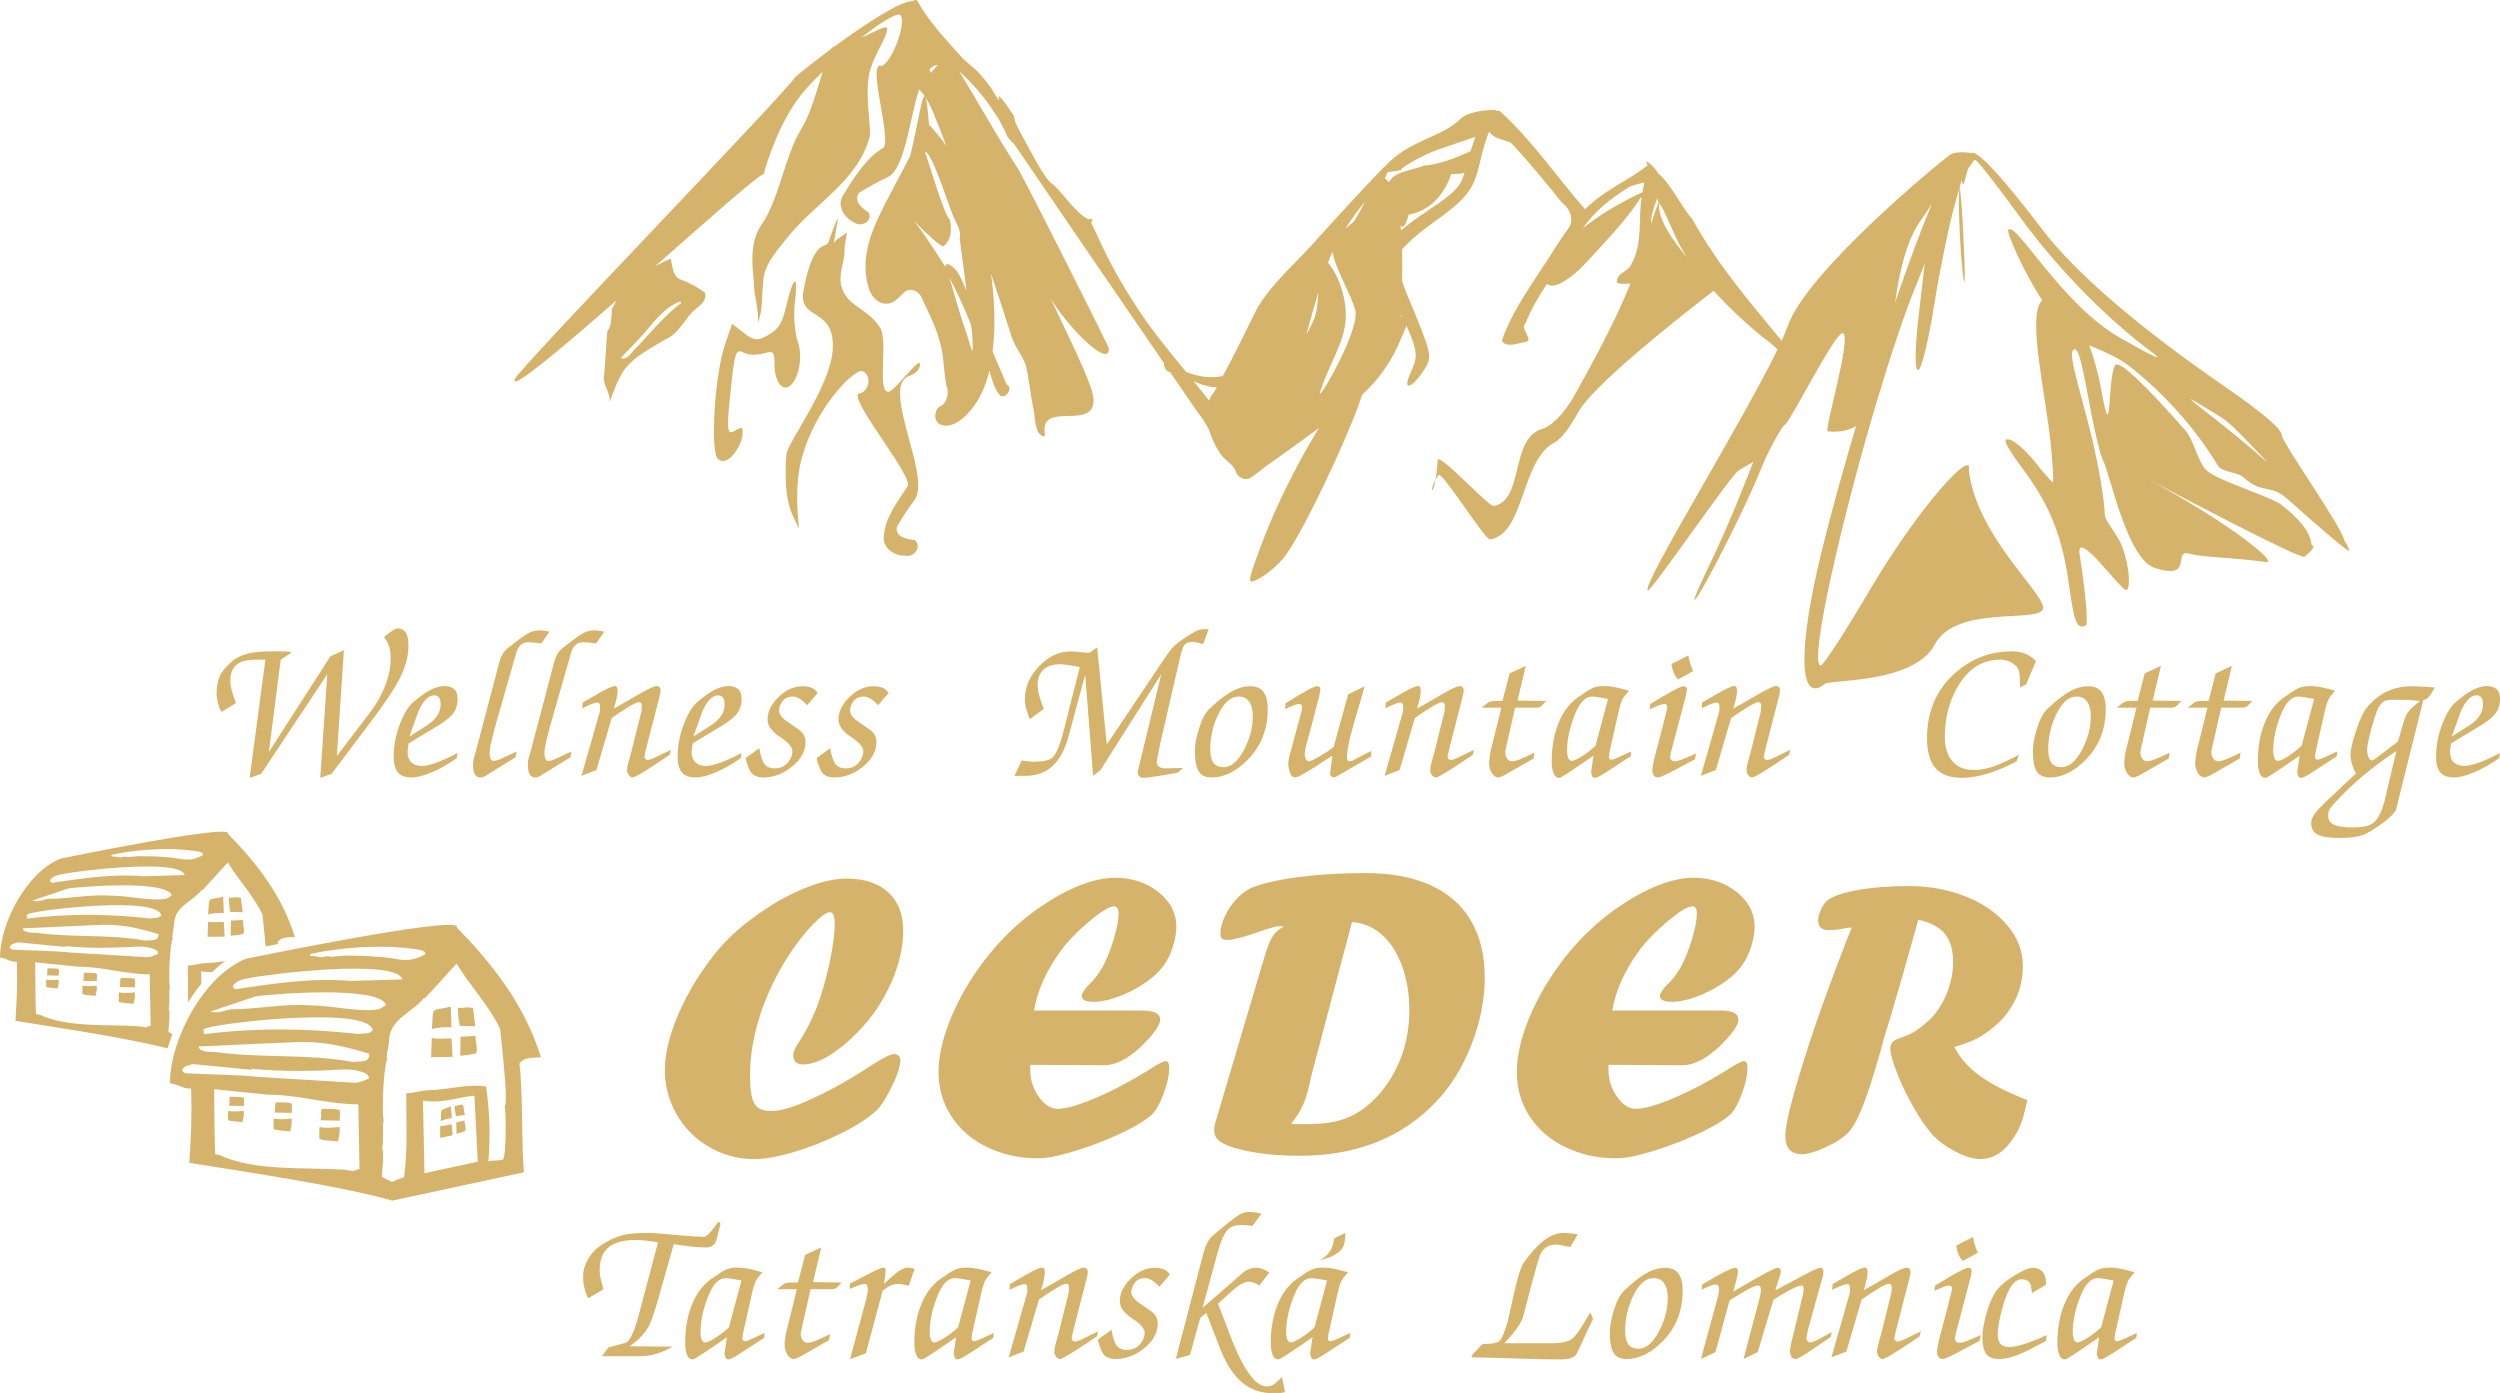 <?xml version="1.0" encoding="UTF-8"?>
<!DOCTYPE svg PUBLIC "-//W3C//DTD SVG 1.0//EN" "http://www.w3.org/TR/2001/REC-SVG-20010904/DTD/svg10.dtd">
<!-- Creator: CorelDRAW 2020 (64-Bit) -->
<svg xmlns="http://www.w3.org/2000/svg" xml:space="preserve" width="174.804mm" height="97.422mm" version="1.0" style="shape-rendering:geometricPrecision; text-rendering:geometricPrecision; image-rendering:optimizeQuality; fill-rule:evenodd; clip-rule:evenodd"
viewBox="0 0 17480.4 9742.19"
 xmlns:xlink="http://www.w3.org/1999/xlink"
 xmlns:xodm="http://www.corel.com/coreldraw/odm/2003">
 <defs>
  <style type="text/css">
   <![CDATA[
    .fil1 {fill:#D5B36A}
    .fil0 {fill:#D5B36A;fill-rule:nonzero}
   ]]>
  </style>
 </defs>
 <g id="Layer_x0020_1">
  <g id="_2402615371232">
   <path class="fil0" d="M9678.67 1166.99c0.91,-0.56 2.11,-0.82 3.17,-1.25l3.05 -3.38c167.7,-184.33 396.94,-201.19 525.61,-329.72 48.78,-48.7 154.5,-60.41 208.75,-63.16 18.07,-0.94 30.64,-0.47 33.32,-0.62 4.53,-0.21 7.01,2.4 8.95,7.1 7.38,-2.53 15.24,-2.3 24.74,-0.17 224.78,204.05 397.08,458.01 595.95,686.51 15.27,-14.63 31.78,-28.79 48.44,-42.24 118.46,-104.81 267.05,-166.22 390.15,-263.75 -39.89,-67.84 59.83,19.21 70.4,52.41 98.78,85.79 162.77,234.41 242.17,324.54 182.81,326.15 397.09,574.09 624.58,849.63 17.91,-39.35 32.31,-74.92 42.16,-103.22 130.55,-375.89 1042.82,-1131.18 1136.04,-1198.29 16.58,-11.09 43.21,-15.65 71.25,-16.5 27.21,-0.82 55.58,1.64 75.54,4.83 2.4,-0.49 4.94,-1.33 7.44,-1.45 52.08,-2.61 220.19,182.63 491.74,538.98 227.56,298.62 667.39,677.33 1259.25,1085.65 277.44,191.45 411.14,304.68 413.43,350.38 2.69,53.9 432.83,660.66 434.73,732.25 21.57,32.13 35.22,58.6 36.08,75.63 0.73,14.59 -189.29,-144.86 -422.24,-354.23 -138.19,-124.16 -180.48,-33.61 -318.97,-161.48 -37.92,-35.01 -147.78,-31.12 -177.23,-80.4 -154.82,-259.06 -376.45,-502.69 -605.55,-684.94 -97.05,-77.2 -201.82,-115.73 -293.97,-156.3 35.28,93.33 64.89,201.2 85.84,317.33 74.76,414.42 39.91,-60.08 93.43,-174.63 24.41,-52.26 225.89,148.53 498.48,459.03 49.15,56 85.05,216.2 139.43,270.55 75.25,75.21 449.5,182.96 530.86,246.58 244.65,191.3 191.26,282.06 214.27,282.91 19.15,0.72 -5.95,35.74 -55.31,76.99 -28.09,23.53 -953.76,-467.67 -1104.2,-546.97 606.9,327.96 923.51,596.44 833.93,584.21 -248.38,-33.97 -434.94,-30.83 -534.31,-58.18 -125.79,-34.64 36.77,186.7 -239.11,101.29 -201.59,-62.44 -313.04,-653.92 -369.5,-761.34 -18.56,-35.3 -64.34,-233.29 -101.68,-440.24 -52.02,-288.1 -78.02,-362.45 -108.43,-317.26 -25.78,38.33 62.17,310.05 129.3,582.99 57.37,233.44 94.55,468.35 95.68,556.7 0.71,55.24 85.26,131.46 122.31,229.44 53.22,140.71 60.21,301.27 26.99,302 -38.7,0.85 -355.45,-444.12 -324.3,-246.19 41.59,264.34 60.93,486.73 43.1,494.8 -61.47,27.82 -81.4,-18.72 -115.76,-270.66 -47.75,-349.81 -130.74,-561.25 -323.06,-821.75 -125.55,-170.04 -148.05,-219.3 -96.5,-208.13 38.4,8.29 116.62,77.06 181.15,158.71 62.49,79.09 118.31,142.31 124.34,141.14 6,-1.19 -1.08,-121.78 -15.61,-268.15 -34.07,-342.72 -162.68,-879.79 -67.18,-995.93 2.5,-3.11 4.49,-6.28 7.08,-8.98 -139.14,-216.64 -251.09,-477.77 -236.69,-493.69 54.79,-60.55 368.17,517.68 776.76,752.74 230.96,132.88 324.31,175.46 229.01,104.69 -325.36,-241.66 -666.92,-591.87 -928.79,-952.72 -147.76,-203.58 -284.48,-379.14 -304.66,-390.26 -3.56,-1.95 -7.94,-1.5 -11.83,-0.47 -9.17,16.49 -23.13,34.97 -40.24,55.8 -4.43,11.79 -8.6,24.87 -12,39.33 -19.42,82.65 -28.54,94.06 -33.48,40.39 -4.02,14.92 -10.6,37.97 -15.5,55.66 5.79,7.24 16.08,127.14 26.25,329.98 14.81,295.07 13.2,416.18 -3.7,269.12 -16.93,-147.04 -29.06,-388.49 -26.92,-536.49 0.5,-35.01 1.75,-54.18 3.41,-60.42 -9.79,35.31 -17.61,62.46 -31.03,110.2 -40.95,145.64 -106.74,464.33 -145.22,707.56 -38.5,243.22 -88.18,448.55 -111.57,456.31 -24.41,8.08 -24.36,-147.83 1,-365.79l44.43 -379.78 -72.63 182.19c-68.96,172.99 -144.5,397.25 -219.59,640.3 -9.33,37.45 -20.02,73 -32.32,105.96 -255,847.14 -489.77,1874.75 -403.55,1883.34 16.91,1.7 167.19,-228.5 333.6,-511.56 356.26,-605.97 735.29,-1013.28 702.51,-855.99 53.7,476.13 564.64,891.85 516.93,976.61 -51.38,91.24 -609.37,-31.36 -754.76,243.32 -145.38,274.68 -730.24,244.12 -768.21,275.19 -182.71,149.69 -192.13,-242.13 -21.04,-933.72 69.54,-281.08 152.28,-577.54 238.27,-868.2 -52.53,30.51 -116.92,44.59 -198.23,36.84 -27.28,-2.6 174.78,-678.12 105.36,-687.26 -54.92,-7.2 -382.54,652.6 -408.76,643.31 -44.6,54.95 -121.26,200.7 -169.84,323.71 -93.71,237.25 -415.23,870.9 -456.21,898.5 -13.38,9.01 30.1,-94.7 96.06,-229.64 65.94,-134.92 163.06,-355.7 216.34,-490.63l97.43 -244.75 -101.38 58.88c-55.48,32.3 -616.09,854.75 -636.63,839.79 -46.98,-34.23 657.17,-1168.52 907.26,-1684.88 -30.98,-28.83 -60.86,-59.2 -96.54,-80.13 -105.01,-85.18 -232.83,-201.12 -350.01,-329.89 -52.04,39.61 -808.03,616.76 -940.08,837.78 -52.92,89.52 -106.26,185.6 -172.77,222.74 -235.75,121.42 -207.13,641.02 -451.12,677.74 -28.23,11.58 -330.99,-470.29 -358.25,-451.03 -8.91,12.28 -16.93,23.56 -23.02,34.49 5.85,-33.76 12.56,-77.4 15.56,-140.61 23.51,-39.24 363.36,338.42 393.78,323.4 206.88,-42.67 114.89,-445.01 317.5,-532.29 87.85,-23.02 167.3,-110.97 236.14,-224.83 138.84,-251.67 279.86,-502.87 400.96,-798.91 -38.2,4.54 -79.18,4.16 -93.84,-4.96 -9.38,-70.27 83.44,-76 101.85,-135.27 78.41,-141.91 45.71,-307.97 69.3,-462.8l-10.35 8.06c-82.54,138.32 -278.49,340.06 -351.07,420.99 -155.49,173.44 -264.32,213.92 -299.88,176.4 -57.4,87.87 -111.41,176.95 -149.69,275.35 -48.39,40.54 81.11,128.55 -19.07,134.34 -42.98,11.16 -121.11,36.87 -146.91,-11.99 60.92,-180.16 171.37,-339.52 275.16,-497.85 66.57,-97.62 126.08,-202.22 197,-297.11 32.36,-63.12 0.7,-129.5 -51.53,-169.52 -115.24,-142.61 -231,-285.49 -356.62,-418.84 -48.41,-23.91 -125.9,-27.28 -151.37,-79.54 -16.1,29.63 -41.66,110.31 -62.04,199.97 -49.01,215.73 -86.84,263.63 -366.13,463.71 -75.47,54.04 -144.05,116.22 -182.34,160.81 2.13,77.38 1.76,153.16 0.36,221.57 10.34,30.48 22.46,64.66 37.29,100.32 174.63,419.76 177.35,430.18 112.5,526.82 -86.4,128.68 -148.13,141.75 -92.61,19.7 52.58,-115.51 56.71,-147.38 -26.44,-334.29 -18.75,49.63 -42.94,97.1 -62.6,146.22 -59.44,126.88 -144.17,241.94 -247.73,336.22 -15.2,47.01 -35.41,105.17 -60.5,166.53 -163.01,399.12 -399.11,868.95 -489.93,976.56 -46.95,55.68 -124.22,119.69 -171.39,143.07 -83.27,41.29 -82.2,36.41 1.97,-196.96 104.29,-288.95 269.01,-615.95 418.48,-856.79 -110.98,82.14 -223.28,163.47 -336.34,242.77 -49.94,32.68 -92.82,74.29 -143.14,106.14 -45.24,23.99 -92.99,-7.1 -105.9,-52.79 -20.08,-45.24 -65.63,-65.94 -94.5,-103.9 -43.93,-55.6 -69.62,-121.42 -93.33,-187.86 -22.51,-37.6 -43.4,-76.96 -72.17,-109.33 -65.27,-94.81 -129.88,-190.02 -195.01,-284.95 -4.05,-1.04 -7.94,-2.75 -12.03,-3.7 -20.16,-8.14 -35.55,-42.52 -30.91,-58.7 -351.32,-512.24 -701.88,-1024.87 -1051.74,-1538.16 -15.83,-9.81 -49.51,-45.93 -53.03,-70.47 -24.76,-43.66 -44.17,-93.35 -73.3,-131.86 -68.1,-106.94 -145.86,-200.28 -230.2,-278.89 -7.76,-7.12 -15.69,-13.53 -23.62,-20.33 139.28,224.66 249.03,430.23 397.71,658.81 33.9,38.91 623.95,1220.13 646.76,1270.2 20.07,150.72 -253.89,-98.33 -405.43,-341.09 114.8,248.34 289.31,584.82 299.8,701.35 9.8,228.84 -368.03,8.99 -342.03,236.61 13.03,51.99 -41.83,11.84 -49.09,-13.68 -22.26,-51.72 -17.83,-110 -31.9,-164.04 -18.63,-97.9 -27.97,-198.55 -50.33,-295.45 -29.53,-78.22 -88.29,-142.33 -108.08,-224.76 -43.55,-139.21 -89.5,-277.66 -135.96,-415.93 25.27,180.75 33.75,364.77 11.25,545.89 32.74,76.53 66.12,152.91 98.64,229.53 46.55,22.42 -0.48,100.26 -43.34,79.64 -45.35,-48.19 -57.71,-113.95 -77.66,-175.75 -29.52,128.38 -88.92,252.94 -191.73,337.7 -41.55,34.09 -102.68,62.84 -155.21,36.83 -48.4,-28.08 -38.55,-110.57 12.86,-129.72 43.54,-32.58 51.36,-94.09 33.71,-142.6 -22.34,-106.26 -14.96,-217.86 -51.6,-321.19 -27.12,-103.71 -79.25,-198.05 -123.44,-295 -21.18,-45.61 -80.91,-69.93 -121.04,-32.66 -36.62,31.45 -69.84,80.68 -124.08,78.3 -64.77,0.25 -110.61,-59.21 -125.3,-117.43 -48.76,-159.98 -2.71,-330.98 66.4,-477.7 69.56,-148.83 151.08,-290.89 225.46,-437.3 55.76,-221.95 82.42,-437.01 103.9,-416.1 -11.99,-18.01 -25.94,-34.45 -41.2,-49.57 -69.12,213.04 -97.9,554.59 -219.87,613.41 -67.9,31.67 -134.03,68.66 -197.89,107.83 -48.5,57.01 23.58,112.28 66.22,140.8 27.04,64.38 -58.77,105.76 -106.43,65.6 -68.28,-30.3 -120.43,-122.33 -71.91,-190.02 69.57,-113.91 164.01,-263.18 275.11,-326.85 70.03,-33.45 -96.05,-548.79 -23.54,-576.45 68.83,27.81 193.58,-291.52 149.02,-352.78 -15.42,-25.24 -131.09,43.08 -272.99,154.63 49.66,-15.16 191.65,-103.59 178.95,-56.32 -2.65,55.53 -77.35,155.74 -115.39,272.55 -51.21,157.38 8.18,408.57 -7.06,481.19 -88.86,316.54 -388.27,460.7 -589.92,720.2 -69.05,88.25 -153.6,179.97 -154.94,299.29 -9.79,92.84 -1.11,189.87 -36.6,278.27 7.42,-95.79 -28.91,-188.92 -28.27,-284.72 -13.14,-136.19 -28.49,-289.32 58.14,-406.29 119.68,-180.71 158.53,-474.51 271.3,-660.1 70.19,-115.44 108.27,-265.19 151.83,-404.53 -39.8,38.97 -78.15,78.62 -114.53,118.67 -182.4,200.92 -281.09,530.88 -297.07,596.86 -31.93,1.48 -382.27,312.03 -759.34,644.79 35.27,-18.94 70.28,-37.03 107.06,-52.7l3.65 8.41c10.03,49.73 13.1,117.97 69.35,138.52 59.4,20.89 114.12,52.95 165.8,88.5 20.98,48.65 -25.87,87.44 -59.92,113.79 -79.7,63.84 -115.87,174.77 -215.09,215.17 -115.21,71.71 -250.75,131.52 -315.1,258.92 -30.18,56.4 -52.17,117.91 -73.9,177.95 6.33,-68.28 -57.88,-125.86 -37.74,-194.93l20.55 -297.92c36.62,-47.08 25.17,-109.31 34.79,-164.19 11.91,-15.94 21.02,-33.87 28.59,-51.98 -389.71,340.94 -737.36,634.53 -711.31,552.02 21.76,-68.88 1888.9,-1996.68 1961.44,-2113.18 50.42,-44.17 143.18,-117.04 247.34,-194.21 0.47,-0.3 0.65,-0.81 1.02,-1.11 5.9,-9.97 18.06,-16.7 32.2,-23.15 210.99,-154.21 460.72,-317.77 538.32,-312.05 13.62,-7.03 21.57,-10.96 27.52,-8.91 17.89,6.09 26.06,63.68 173.22,236.57 44.43,52.19 103.77,117.32 162.97,182.22 27.52,22.02 54.43,44.99 80.91,69.08 38.33,37.62 73.71,82.24 107.54,128 132.17,226.44 -44.35,-110.85 158.14,193.2 3.55,18.49 9.14,36.99 13.54,55.26 76.04,139.67 197.7,384.49 251.15,417.69 74.94,57.53 168.13,211.84 256.74,250.65 65.17,-9.27 -2,14.98 30.28,45.82 92.1,202.28 163.41,343.83 283.72,531.14 106.54,171.61 238.64,331.57 369.96,491.31 81.9,31.71 170.42,46.65 256.34,28.02 84.28,-156.32 162.15,-316.53 240.75,-475.7 113.9,-188.93 287.72,-329.14 430.2,-494.88 102.86,-112.44 204.88,-225.82 309.02,-337.15 49.21,-51.77 98.25,-103.72 148.2,-154.79zm-4337.91 49.82l0 0c3.63,-0.16 3.25,2.82 -1.61,10.84 0.38,-1.92 0.63,-6.55 1.61,-10.84zm4696.18 2138.42l0 0c-19.62,113.53 -43.85,78.94 0,0zm-3480.23 -2901.84l0 0c-21.78,2.18 -40.67,13.43 -57.6,30.85 1.18,2.42 2.07,5.13 3.58,7.34 2.6,6.14 4.01,13.04 4.19,19.15 17.4,-17.59 33.84,-38.59 49.83,-57.34zm-85.36 228.01l0 0c8.24,19.38 15.54,78 24.61,190.25 43.86,46.88 84.91,96.53 121.47,148.81 -32.43,-86.14 -66.79,-172.39 -102.18,-257.36 -12.84,-27.89 -27.13,-55.6 -43.9,-81.7zm-3.54 379.9l0 0c24.19,68.16 138.11,455.51 174.45,475.32 12.55,63.36 11.13,140.13 -43.48,183.97 -14.76,23.27 -225.89,-192.8 -218.18,-189.15 90.05,110.94 195.99,284.13 229.8,334.86 -0.07,-13.39 3.99,-23.48 20.58,-18.25 73.4,31.73 94.8,116.33 125.36,183.04 -1.28,-12.1 -1.95,-24.3 -2.9,-36.44l-43.24 -325.92c15.42,-65.13 -33.89,-119.63 -53.03,-178.05 -19.44,-38.99 -142.24,-433.85 -189.36,-429.38zm3848.94 -104.91l0 0 -162.87 55.51c7.22,9.6 5.32,10.9 -2.08,1.19l-89.92 30.32c-128.49,44.12 -307.06,152.81 -257.35,145.23l-105.67 16.05c-2,13.96 -7.82,27.86 -16.26,40.62 10.05,7.52 18.76,17.5 27.26,28.75 2.86,-5.2 7.68,-10.53 13.13,-16.78 41.18,-60.59 182.6,-74.54 230.65,-98.72 112.19,-9.59 218.65,-51.2 324.2,-99.09 0.99,-0.47 2.13,-0.77 3.15,-1.24l35.76 -101.84zm-38.91 103.08l0 0c0.46,0.19 -1.32,0.74 -9.61,1.55 -4.89,0.04 -5.92,-0.63 -7.57,-0.69 5.16,-0.42 14.4,-1 17.18,-0.86zm-60.59 -6.64l0 0c0.79,-0.02 1.42,1.19 2.25,2.04 -6.06,1.73 -4.6,-1.97 -2.25,-2.04zm22.83 154.82l0 0c-30.43,10.82 -62.86,8.17 -92.07,8.93 -42.27,119.67 -124.46,249.55 -298.74,284.99 -9.86,35.13 -30.56,108.32 -56.42,75.98 1.1,11.06 1.91,21.93 2.75,33.19 51.79,-42.58 122.16,-94.52 191.93,-140.85 176.27,-117.05 225.75,-161.19 252.55,-262.24zm-4380.25 320.89l0 0 -30.92 176.88c5.9,-26.88 51.64,-47.99 73.11,-64.98 30.91,-24.37 18.71,-30.3 3.45,90.19 4.48,94.66 -39.69,163.12 -25.81,257.3 31.72,154.2 181.86,160.87 268.71,296.32 70.62,81.29 -25.83,479.53 70.09,453.63 48.42,-16.16 223.28,-259.93 214.42,-186.08 -5.66,45.6 -49.44,69.31 -88.4,81.88 -176,94.76 168.98,701.28 50.74,861.23 -45.29,59.7 -85.71,123.58 -123.96,188.03 -16.3,73.05 73.03,87.39 124.05,92.73 53.92,44.36 -2.42,123.01 -63.34,109.68 -74.51,5.01 -163.35,-52.92 -152,-135.45 8.43,-133.2 96.73,-241.18 165.34,-349.3 46.39,-62.3 -395.71,-589.18 -344.45,-647.48 73.85,-7.46 99.91,-124.15 31.91,-157.59 -47.62,-28.32 -334.13,249.33 -429.36,618.56 -40.98,159.1 -32.39,344.96 -15.6,482.7 -45.37,-95.29 -113.83,-177.26 -89.41,-517.24 6.13,-85.34 304.29,-468.93 323.7,-730.48 22.98,-308.62 -244.15,-199.3 -203.77,-416.82 65.22,-350.83 146.68,-297.72 170.49,-332.34 7.63,-10.07 57.54,-167.79 71.01,-171.37zm5636.8 -253.77l0 0c-48.7,13.99 -100.98,25.39 -115.3,39.14 -140.39,88.83 -231.39,166.36 -314.98,282.56 104.06,-83.09 241.17,-170.49 417.63,-252.21 0.21,-1.12 0.66,-2.19 0.91,-3.28 4.59,-20.48 7.52,-43.6 11.74,-66.21zm-1951.08 133.41l0 0c-49.37,61.03 -96.78,123.69 -138.91,189.81l50.68 -40.19c16.63,-13.18 51.51,-80.31 88.23,-149.62zm2046.96 -23.11l0 0c-1.86,-9.78 -53.74,118.06 -47.99,179.89 16.52,-53.29 34.42,-105.18 53.64,-153.28 -2.71,-4.2 -5.36,-8.44 -8.15,-12.5 2.3,-8.33 2.78,-12.66 2.5,-14.11zm-6863.64 371.24l0 0c1.03,0.23 1.11,1.85 -2.03,2.26 -0.81,-1.31 1.09,-2.5 2.03,-2.26zm6874.01 -336.27l0 0c-19.11,98.95 88.73,256.47 196.86,385.97 -91.38,-133.42 -127.62,-274.93 -196.86,-385.97zm1905.26 4.44l0 0c-23.8,36.27 -47.84,74.1 -73.05,109.08 -107.91,151.26 -153.4,365.12 -184.77,583.7 92.95,-272.18 181.85,-511.43 257.82,-692.78zm-4191.24 336.13l0 0c-11.66,24.99 -21.72,50.05 -31.69,75.82 62.46,71.98 136.11,236.53 123.52,403.65 -11.72,156.24 -113.39,304.71 -177.34,496.17 -38.41,114.95 257.91,-387.28 247.77,-550.26 -3.7,-60.35 -94.13,-221.35 -141.16,-347.91 -10.37,-28 -17.12,-54.32 -21.1,-77.47zm-3759.91 206.94l0 0c11.23,-2.88 13.52,45.4 0.89,146.26 -10.89,87.08 -1.3,212.48 21.51,278.61 50.87,147.21 -32.84,369.17 -115.84,306.98 -26.82,-20.12 -48.42,-84.95 -48.09,-143.89 0.62,-98.8 -5.95,-105.06 -77.37,-84.31 -42.55,12.37 -100.74,11.7 -129.19,-2.13 -67.61,-32.89 -70.47,-24.07 -104.24,302.12 -24.15,233.15 -19.81,272.66 30.44,242.65 56.28,-33.56 60.57,-31.27 56.35,29.45 -2.46,35.62 -31.02,96.15 -63.18,134.39 -39.09,46.54 -74.83,57.34 -106.98,33.36 -58.03,-43.39 -24.35,-594.11 48.9,-804.93l48.8 -142.28 82.86 64.69c68.81,54.38 97.59,57.13 171.67,12.89 74.1,-44.2 95.68,-80.32 127.01,-212.9 24.63,-103.94 45.31,-158.07 56.46,-160.96zm1080.73 -28.39l0 0c36.8,125.32 71.92,251.51 114.55,375.03 15.77,40.88 36.35,131.72 47.97,141.73 2.96,-61.88 -2.42,-123.4 -10.33,-184.49 -45.75,-112.92 -94.71,-224.85 -152.19,-332.27zm-1881.46 169.69l0 0c-1.31,-0.35 -2.78,-0.35 -4.29,0.21 -132.25,52.42 -204.23,182.68 -301.22,278.66 -35.93,39.15 -75.48,76.39 -110.32,116.32 52.5,18.59 76.92,-50.74 112.37,-75.55 99.97,-107.22 192.52,-221.67 310.37,-310.31 -0.32,-3.87 -3.03,-8.3 -6.91,-9.33zm4461.87 -65.74l0 0c-29.79,98.4 -57.02,197.6 -84.07,296.78 36.31,-64.1 65.01,-126.09 72.82,-177.9 5.87,-38.5 8.75,-79.08 11.25,-118.88zm578.92 153.82l0 0c-0.36,6.44 -0.58,12.95 -1.19,19.42 1.88,-3.38 4.3,-6.53 5.97,-9.98 -1.6,-3.45 -3.13,-5.92 -4.78,-9.44zm-1451.28 468.66l0 0c36.82,45.01 73.58,89.89 108.99,135.44 7.84,-20.91 16.54,-40.89 32.66,-56.5 7.56,-13.16 14.27,-26.6 21.69,-39.8 -16.7,2.24 -33.87,3.3 -50.67,-1.76 -39.34,-7.24 -75.98,-22.01 -112.67,-37.38zm6975.8 127.62l0 0c-14.04,-4.75 25.64,27.02 108.92,91.34 151.68,117.2 296.75,237.5 428.63,352.83 -141.06,-151.44 -269.77,-284.28 -323.57,-317.22 -132.15,-80.84 -199.92,-122.22 -213.98,-126.95z"/>
   <path class="fil1" d="M3195.39 6476.38c-62.4,-62.34 -1355.53,203.63 -1475.56,227.34 -299.71,121.49 -531.96,570.09 -531.7,870.86 57.13,5.12 93.51,41.46 148.17,36.22 6.7,200.26 -0.68,321.98 -12.1,518.53 -18.33,4.27 1014.14,145.87 1418.22,265.62l920.7 -198.01c-16.45,-162.15 -7.18,-595.4 -31.29,-759.77 33.64,-49.38 98.65,-39.05 150.6,-44.31 -112.06,-361.04 -329.63,-643.9 -589.66,-908.72l2.62 -7.76zm-227.4 1726.92c64.84,-13.98 128.54,-27.84 191.11,-41.38 61.46,-13.3 122.06,-26.47 181.51,-39.37 -3.69,-73.67 -7.52,-148.57 -11.34,-224.73 -3.92,-77.58 -7.92,-156.45 -11.98,-236.7 -62.69,5.57 -116.17,19.63 -171.6,29.45 -56.24,9.98 -114.74,15.96 -188.27,4.95 1.88,88.42 3.68,175.28 5.5,260.56 1.75,83.8 3.45,166.24 5.07,247.22zm-1429.53 -126.05c240.88,113.86 591.58,83.36 871.34,101.59l62.31 10.32 0 -2.62 41.63 -12.99 -8.22 -452.08c-215.16,0.2 -412.95,-67.21 -628.75,-66.95l-379.39 -38.62c2.34,151.9 1.17,302.3 7.16,454.47l33.92 6.88zm1141.51 157.79l62.4 30.07c29.58,-16.52 50.39,-23.31 83.17,-33.48 25.31,-190.9 15.23,-390.1 15.1,-586.95 54.97,-1.69 103.79,-20.03 158.48,-21.8 120.17,-1.13 281.74,-47.75 399.89,-25.18 25.36,184.75 30.12,344.07 16.09,522.63 33.25,-7.94 68.42,-4.07 101.29,-11.88 24.18,-19.64 23.17,-335.68 12.67,-369.12 22.84,-41.39 -10.23,-315.27 -13.37,-368.9l-18.34 -174.98c-73.26,-160.24 -214.09,-305.66 -304.27,-457.97 -75.33,79.82 -146.44,163.83 -223.28,243.28l-5.19 -3.59c-78.88,103.52 -233.21,140.82 -243.9,291.28 -2.54,35.82 -7.39,67 -15.53,101.03l2.53 0.47c0,10.38 -5.14,14.45 -5.14,25l7.85 6.62c-26.58,34.94 -42.2,347.46 -28.21,433.78 -10.37,61.12 3.43,126.76 -10.22,192.92 16.55,25.14 -0.45,162.98 -2.38,199.59l10.36 7.18zm-1234.94 -1006.27c353.31,-42.7 709.15,-38.86 1062.66,1.56 38.14,-7.64 69.32,3.35 98.7,-26.09 -21.35,-168.99 -1023.38,-59.46 -1169.2,-14.47l-15.55 10.4 5.25 31.2 18.14 -2.6zm171.32 -171.61c191.04,-0.2 370.78,-42.83 569.01,-26.58 139.06,-0.07 338.38,51 465.04,25.59 16.9,-8.41 36.18,-18.02 49.38,-31.21 -58.16,-135.34 -788.16,-75.16 -909.36,-58.96l-319.51 106.81c60.82,17.35 88.73,-7.5 145.44,-15.65zm25.81 -140.32c264.22,-38 540.61,-81.96 808.04,-57.9l363.66 -10.73c-42.77,-149.05 -948.09,-35.71 -1070.36,-9.43 -44.53,8.92 -94.79,15.48 -116.86,59.81l15.52 18.25zm589.6 -223.97l7.85 -2.59 12.96 2.51 10.35 0 10.45 -7.76 5.18 5.18 5.17 -2.62 7.85 -2.62 7.8 2.62 7.7 2.62 36.44 -2.69 67.55 -5.21c74.3,-0.73 149.51,0.61 223.45,7.56 149.51,4.53 201.84,56.67 337.64,-15.89l0 -10.37 -5.17 -10.38 -10.42 -5.16 -13.03 -5.24 -46.71 -7.7c-80.98,-9.93 -162.58,-16.55 -244.21,-15.41 -161.43,0.38 -322.76,16.8 -480.62,49.83l-5.19 13 15.66 2.59 15.5 -0.07 15.64 2.62 18.16 5.18zm-726.88 663.09c317.22,45.04 644.64,10.29 961.42,69.35 47.34,-7.97 116.93,12.23 116.85,-57.25 -195.88,-58.6 -340.68,-91.85 -548.31,-80.06l-646.86 29.13c8.41,42.09 88.01,37.92 116.9,38.83zm-207.62 148.3c172.03,10 335.97,8.39 509.27,25.57l670.28 40.92c39.31,0 66.2,-14.58 101.26,-28.67 12.92,-52.1 -127.25,-64.82 -158.48,-64.75 -225.25,11.36 -434.05,18.94 -659.95,-4.6l2.61 7.73 -423.53 -41.22 -5.15 7.85c-23.65,0 -59.74,13.78 -59.74,41.6 7.39,7.34 14.1,10.97 23.43,15.57z"/>
   <path class="fil0" d="M3681.18 8125.72c-6.2,-0.73 -12.21,-1.11 -18.06,-1.21l18.06 1.21z"/>
   <path class="fil0" d="M2232.9 7963.26c38.72,13.99 90.07,12.2 129.96,18.1l5.17 -23.36 5.12 -26.03 2.59 -25.99 -2.59 -25.95c-45.47,4.93 -92.33,9.74 -137.76,0.09l-2.53 20.87 0 20.74 0 20.8 0.04 20.73z"/>
   <path class="fil0" d="M2375.7 7835.83l-0.07 -25.98 2.63 -28.55 -5.25 -20.72 -31.17 -5.25 -90.95 -2.49 -5.1 18.16 0 20.74 0 20.87 -5.19 20.77 135.1 2.45z"/>
   <path class="fil0" d="M3014.33 7391.98l150.7 -2.46 -7.92 -128.79c-49.96,-1.23 -84.2,7.37 -137.65,-2.81l-5.13 134.06z"/>
   <path class="fil0" d="M3019.41 7195.51c39.32,-12.16 94.2,-14.87 137.65,-12.82l-5.31 -143.92c-146.85,35.01 -118.48,-9.35 -132.34,156.74z"/>
   <path class="fil0" d="M3214.22 7172.77l109.04 2.62 -15.63 -125.08c-41.24,-16.09 -65.53,3.08 -103.95,-4.22 -7.26,24.28 7.39,97.65 10.54,126.68z"/>
   <path class="fil0" d="M3216.98 7381.16c33.21,-0.24 80.09,-8.44 111.69,-15.15 15.74,-44.47 -6.68,-74.94 -2.71,-122.59l-106.49 5.74c0,44.26 1.1,88.49 -2.49,132z"/>
   <path class="fil0" d="M1912.77 7895.06c34.57,12.5 80.41,10.88 115.99,16.17l4.63 -20.85 4.55 -23.26 2.31 -23.18 -2.31 -23.16c-40.58,4.4 -82.39,8.69 -122.95,0.08l-2.24 18.64 0 18.49 0 18.56 0.02 18.51z"/>
   <path class="fil0" d="M2040.23 7781.33l-0.06 -23.19 2.35 -25.48 -4.7 -18.5 -27.81 -4.68 -81.17 -2.22 -4.55 16.21 0 18.51 0 18.62 -4.64 18.55 120.58 2.18z"/>
   <path class="fil0" d="M1594.4 7832.15c30.13,10.88 70.08,9.48 101.1,14.08l4.01 -18.18 3.99 -20.26 2 -20.21 -2 -20.18c-35.38,3.84 -71.82,7.58 -107.16,0.08l-1.96 16.23 0 16.13 0 16.17 0.02 16.14z"/>
   <path class="fil0" d="M1705.49 7733.02l-0.06 -20.2 2.05 -22.2 -4.1 -16.14 -24.24 -4.07 -70.73 -1.95 -3.97 14.14 0 16.13 0 16.23 -4.04 16.15 105.09 1.91z"/>
   <path class="fil0" d="M3077.28 7956.4c14.9,-3.08 29.71,-6.19 44.45,-9.23 14.71,-3.03 29.39,-6.12 43.96,-9.17 -1.3,-12.94 -2.58,-25.83 -3.86,-38.65 -1.27,-12.79 -2.54,-25.58 -3.82,-38.29 -14.41,2.28 -26.55,5.64 -39,8.34 -12.46,2.7 -25.27,4.78 -41,4.58 -0.11,13.62 -0.25,27.28 -0.35,40.98 -0.08,13.71 -0.24,27.57 -0.38,41.44z"/>
   <path class="fil0" d="M3082.24 7838.61c11,-5.55 24.2,-10.09 37.67,-13.6 13.39,-3.49 27.14,-6.05 39.25,-7.62 -1.06,-13.67 -2.1,-27.34 -3.13,-40.88 -1.02,-13.5 -2.07,-27 -3.09,-40.46 -40.23,16.83 -56.74,18.33 -63.74,27.54 -7,9.23 -4.47,26.32 -6.96,75.02z"/>
   <path class="fil0" d="M3188.52 7804.73c10.36,-1.56 20.68,-3.13 30.94,-4.7 10.22,-1.57 20.49,-3.14 30.67,-4.7 -2.08,-11.69 -4.18,-23.42 -6.25,-35.03 -2.06,-11.57 -4.15,-23.17 -6.23,-34.71 -11.7,-2.61 -20.85,-0.61 -29.74,1.95 -8.91,2.58 -17.64,5.79 -28.57,5.55 -1.73,7.25 -0.05,21.04 2.32,35.03 2.4,14.03 5.59,28.36 6.86,36.61z"/>
   <path class="fil0" d="M3192.01 7927.82c9.31,-1.83 20.43,-5.24 31.38,-9.08 10.91,-3.84 21.69,-8.16 30.3,-11.81 3.64,-14.18 2.12,-25.23 -0.2,-36.27 -2.3,-11.04 -5.45,-22.18 -5.12,-36.44 -9.67,2.34 -19.42,4.69 -29.11,7.01 -9.76,2.35 -19.57,4.7 -29.37,7.05 0.59,13.2 1.33,26.4 1.81,39.62 0.48,13.25 0.74,26.55 0.31,39.92z"/>
   <path class="fil1" d="M1595.19 5823.03c-49.59,-49.51 -1077.26,161.85 -1172.64,180.68 -238.19,96.56 -422.77,453.05 -422.54,692.09 45.37,4.06 74.31,32.96 117.75,28.78 5.32,159.16 -0.55,255.89 -9.62,412.09 -13.69,3.2 710.25,102.79 1063.96,193.76 9.47,-33.2 20.66,-66.72 33.39,-100.14l-19.91 -9.61 -8.23 -5.7c1.54,-29.1 15.03,-138.65 1.89,-158.62 10.84,-52.58 -0.13,-104.75 8.14,-153.33 -11.13,-68.6 1.28,-316.96 22.39,-344.72l-6.22 -5.26c0,-8.38 4.07,-11.61 4.07,-19.86l-2.01 -0.38c6.46,-27.05 10.33,-51.82 12.34,-80.3 8.51,-119.57 131.15,-149.2 193.83,-231.47l4.12 2.85c61.08,-63.13 117.6,-129.89 177.46,-193.33 71.66,121.03 183.58,236.6 241.8,363.93l14.57 139.09c0.8,13.79 4.12,45.94 7.6,84.25 26.34,-5.24 55.35,-10.99 86.57,-17.1 -0.6,-4.96 -1.21,-9.68 -1.87,-14.13 26.74,-39.23 78.41,-31.03 119.69,-35.21 -89.04,-286.92 -261.95,-511.72 -468.63,-722.17l2.1 -6.19zm-111.47 973.26c-23.86,0.93 -49.35,-0.15 -77.64,-4.39l1.82 86.66c-33.68,40.83 -64.91,84.79 -93.27,130.7 1.14,-85.53 -1.31,-171.93 -1.37,-257.74 43.69,-1.35 82.49,-15.93 125.95,-17.33 40.75,-0.4 87.52,-7.36 135,-13.82 -31.37,22.47 -61.57,47.98 -90.49,75.92zm-1205.3 298.99c191.41,90.48 470.12,66.25 692.46,80.72l49.5 8.21 0 -2.06 33.1 -10.34 -6.55 -359.29c-170.98,0.18 -328.16,-53.4 -499.67,-53.2l-301.5 -30.68c1.86,120.71 0.93,240.25 5.7,361.17l26.96 5.47zm-74.26 -674.3c280.77,-33.92 563.58,-30.88 844.51,1.24 30.31,-6.06 55.09,2.68 78.43,-20.71 -16.98,-134.32 -813.28,-47.28 -929.16,-11.52l-12.37 8.27 4.17 24.79 14.42 -2.07zm136.15 -136.37c151.83,-0.17 294.64,-34.05 452.18,-21.14 110.53,-0.04 268.93,40.55 369.59,20.34 13.41,-6.69 28.73,-14.31 39.24,-24.79 -46.22,-107.57 -626.35,-59.73 -722.68,-46.86l-253.9 84.88c48.32,13.78 70.5,-5.95 115.57,-12.43zm20.51 -111.52c209.96,-30.21 429.63,-65.14 642.17,-46.02l289.01 -8.52c-34.02,-118.46 -753.46,-28.38 -850.64,-7.5 -35.39,7.08 -75.34,12.32 -92.88,47.54l12.34 14.5zm468.56 -177.99l6.23 -2.06 10.3 2 8.25 0 8.3 -6.16 4.11 4.1 4.11 -2.09 6.23 -2.06 6.21 2.06 6.12 2.09 28.94 -2.14 53.68 -4.14c59.08,-0.58 118.84,0.5 177.58,6 118.82,3.62 160.42,45.04 268.33,-12.62l0 -8.24 -4.09 -8.23 -8.31 -4.11 -10.34 -4.17 -37.11 -6.12c-64.38,-7.9 -129.22,-13.13 -194.09,-12.25 -128.29,0.32 -256.49,13.35 -381.96,39.6l-4.12 10.34 12.44 2.05 12.34 -0.06 12.41 2.1 14.44 4.11zm-577.67 526.96c252.11,35.79 512.32,8.2 764.06,55.12 37.62,-6.33 92.93,9.72 92.88,-45.51 -155.68,-46.57 -270.75,-72.99 -435.77,-63.62l-514.06 23.15c6.69,33.45 69.95,30.14 92.89,30.86zm-164.99 117.86c136.71,7.94 267.01,6.67 404.72,20.32l532.67 32.52c31.27,0 52.63,-11.6 80.49,-22.79 10.28,-41.41 -101.13,-51.52 -125.96,-51.46 -178.99,9.02 -344.94,15.06 -524.46,-3.65l2.07 6.14 -336.57 -32.75 -4.1 6.23c-18.79,0 -47.47,10.96 -47.47,33.05 5.87,5.86 11.19,8.75 18.61,12.39z"/>
   <path class="fil0" d="M830.29 7004.7c30.78,11.1 71.59,9.68 103.28,14.39l4.11 -18.57 4.06 -20.69 2.06 -20.66 -2.06 -20.63c-36.14,3.93 -73.35,7.75 -109.48,0.07l-2.01 16.61 0 16.47 0 16.52 0.04 16.49z"/>
   <path class="fil0" d="M943.78 6903.41l-0.05 -20.63 2.07 -22.69 -4.17 -16.49 -24.76 -4.17 -72.29 -1.96 -4.06 14.43 0 16.49 0 16.58 -4.11 16.51 107.37 1.93z"/>
   <path class="fil0" d="M1451.31 6550.69l119.74 -1.96 -6.29 -102.34c-39.71,-0.98 -66.92,5.86 -109.39,-2.24l-4.06 106.54z"/>
   <path class="fil0" d="M1455.32 6394.55c31.27,-9.67 74.86,-11.82 109.4,-10.19l-4.22 -114.37c-116.68,27.82 -94.14,-7.44 -105.18,124.56z"/>
   <path class="fil0" d="M1610.15 6376.48l86.66 2.1 -12.43 -99.42c-32.76,-12.8 -52.06,2.45 -82.6,-3.35 -5.78,19.28 5.87,77.61 8.37,100.67z"/>
   <path class="fil0" d="M1612.35 6542.08c26.38,-0.19 63.64,-6.69 88.77,-12.03 12.5,-35.34 -5.3,-59.55 -2.15,-97.43l-84.65 4.57c0,35.16 0.89,70.34 -1.97,104.89z"/>
   <path class="fil0" d="M575.87 6950.5c27.49,9.92 63.91,8.65 92.2,12.83l3.66 -16.56 3.62 -18.49 1.86 -18.4 -1.86 -18.43c-32.24,3.5 -65.49,6.92 -97.71,0.07l-1.78 14.8 0 14.7 0 14.77 0.01 14.71z"/>
   <path class="fil0" d="M677.17 6860.11l-0.05 -18.43 1.86 -20.25 -3.73 -14.7 -22.09 -3.72 -64.5 -1.78 -3.64 12.9 0 14.71 0 14.8 -3.67 14.73 95.82 1.74z"/>
   <path class="fil0" d="M322.85 6900.49c23.97,8.65 55.72,7.54 80.35,11.19l3.21 -14.44 3.16 -16.1 1.6 -16.07 -1.6 -16.03c-28.12,3.04 -57.07,6.01 -85.17,0.06l-1.55 12.89 0 12.82 0 12.87 0 12.81z"/>
   <path class="fil0" d="M411.14 6821.71l-0.05 -16.05 1.63 -17.64 -3.24 -12.82 -19.28 -3.26 -56.2 -1.53 -3.15 11.24 0 12.82 0 12.9 -3.22 12.83 83.51 1.51z"/>
   <path class="fil1" d="M5703.41 7062.82c36.8,-94.33 68.22,-200.76 94.34,-318.28 25.63,-117.56 38.71,-214.79 38.71,-291.19 0,-49.83 -11.63,-74.99 -35.33,-74.99 -21.77,0 -61.42,29.02 -118.98,86.58 -86.12,92.39 -162.54,198.82 -229.78,319.26 -66.73,120.43 -118.51,243.8 -154.3,369.1 -35.8,125.74 -53.7,248.62 -53.7,368.56 0,94.34 10.16,159.16 30.48,194.47 20.31,34.84 58.54,52.25 115.11,52.25 49.34,0 110.3,-13.54 182.86,-41.12 164.48,-65.31 338.61,-158.19 521.45,-279.1 81.27,-52.25 133.02,-77.88 154.79,-77.88 30.97,0 46.45,15.46 46.45,46.44l0 2.9c-4.35,42.57 -19.35,90.91 -43.55,144.6 -49.34,104.02 -91.91,172.23 -127.71,204.16 -60.46,53.69 -143.17,106.88 -248.63,158.67 -105.43,52.23 -213.31,94.31 -324.08,127.69 -110.3,32.9 -203.15,49.34 -277.65,49.34 -86.12,0 -167.36,-15.97 -243.8,-48.87 -76.43,-32.4 -143.18,-76.91 -199.79,-133.98 -56.56,-56.59 -101.07,-122.87 -133,-198.32 -32.4,-75.47 -48.38,-156.25 -48.38,-242.37 0,-65.28 10.66,-135.91 31.44,-211.87 20.79,-75.91 50.81,-155.73 90.47,-238.46 39.66,-83.21 84.63,-161.07 134.46,-234.12 29.5,-43.52 59.98,-85.13 91.41,-124.8 31.94,-39.66 66.77,-78.37 104.97,-116.11 38.21,-37.7 80.31,-73.99 125.29,-108.8 45.47,-35.33 87.08,-64.84 124.8,-89.5 66.28,-44.52 134.96,-83.22 205.59,-116.11 71.11,-33.38 136.4,-57.55 196.85,-73.99 60.47,-15.96 116.11,-23.71 165.94,-23.71 123.84,0 220.56,31.93 290.7,96.25 69.67,64.33 104.49,152.87 104.49,266.54 0,119 -29.02,243.31 -87.55,373.45 -58.52,129.61 -136.42,243.31 -234.12,340.52 -66.75,69.18 -133.52,123.35 -199.76,163.01 -65.82,39.68 -125.29,59.5 -178.52,59.5 -46.43,0 -69.16,-22.25 -69.16,-66.75 0,-20.8 12.58,-49.33 38.21,-86.12 35.8,-51.24 75.47,-126.74 118.98,-226.85zm2017.33 385.54l-517.11 -2.91 0 35.29c0,69.18 19.82,131.59 59.5,187.7 39.67,56.6 83.2,84.65 131.58,84.65 49.32,0 120.42,-17.9 213.31,-54.17 92.86,-35.8 199.29,-87.08 318.29,-154.3l49.33 -29.53c34.35,-19.35 57.1,-33.35 69.68,-42.56 55.6,-35.3 90.44,-52.71 104.94,-52.71 16.94,0 25.16,15.46 25.16,46.93 0,33.85 -5.81,72.55 -18.39,116.07 -12.09,43.52 -27.54,85.13 -46.43,125.29 -18.85,40.15 -38.2,69.18 -57.06,86.08 -53.69,47.89 -145.61,100.62 -276.2,157.22 -130.14,56.6 -262.67,101.1 -396.67,133.03 -45.47,9.68 -87.08,14.53 -124.8,14.53 -129.65,0 -247.66,-26.62 -355.05,-78.86 -107.4,-52.25 -190.12,-124.34 -249.59,-216.23 -59.02,-91.42 -88.54,-193.49 -88.54,-306.19 0,-92.39 19.36,-194.47 58.06,-305.73 39.17,-111.72 93.36,-222.97 163,-333.76 70.14,-111.25 149,-211.87 237.04,-302.82 76.41,-79.31 162.03,-151.4 256.36,-216.2 94.34,-64.36 186.23,-114.15 275.72,-149.49 89.01,-34.8 171.23,-52.23 245.73,-52.23 117.07,0 217.69,33.38 301.36,99.65 83.19,66.74 125.29,147.54 125.29,241.86 0,41.61 -7.75,87.07 -22.74,135.92 -15,49.34 -35.31,92.4 -60.94,129.16 -26.62,39.66 -65.77,78.36 -117.55,116.1 -52.24,37.71 -110.77,70.6 -175.59,97.71 -78.86,31.44 -145.59,46.92 -201.23,46.92 -56.11,0 -83.69,-13.56 -83.69,-41.13 0,-15.96 15.49,-41.12 46.44,-74.97 34.34,-30.48 66.77,-72.09 98.21,-124.79 29.97,-55.64 56.6,-121.43 79.31,-196.89 22.26,-75.95 33.89,-134.95 33.89,-177.52 0,-34.83 -10.67,-52.25 -31.48,-52.25 -32.89,0 -92.36,36.29 -178.48,109.35 -85.61,72.55 -153.83,144.13 -204.11,215.23 -46.93,66.28 -85.63,133.52 -116.11,201.71 -29.99,68.68 -50.3,135.93 -60.94,202.2l757.03 0c83.17,0 124.78,21.3 124.78,63.87 0,39.66 -46.42,103.98 -139.29,193.96 -91.44,83.2 -175.61,124.81 -252.02,124.81zm1732.4 -1000.82l-284.93 1077.22c-1.95,6.77 -5.81,24.2 -11.13,52.24 -16.94,75 -36.29,132.56 -58.04,173.19 -15.46,30.97 -39.17,67.22 -72.56,107.88 27.58,1.45 58.06,2.4 92.4,2.4 82.22,0 150.42,-5.32 205.1,-15.94 55.15,-11.13 105.94,-29.52 153.32,-56.11 46.93,-26.61 91.44,-60.47 133.03,-102.08 78.36,-80.31 138.83,-173.16 180.93,-279.1 42.06,-105.94 62.86,-220.6 62.86,-344.42 0,-113.18 -16.94,-216.21 -50.79,-309.1 -34.33,-92.39 -81.26,-165.45 -141.72,-218.65 -60.47,-53.68 -130.12,-82.71 -208.47,-87.53zm-957.8 1410.53l337.16 -1138.2c24.67,-88.04 49.34,-149.96 74.99,-185.75 15.95,-20.8 37.23,-38.21 63.85,-52.24l0 -5.81 -19.83 0c-27.57,0 -84.67,15.49 -171.75,46.91 -95.26,32.9 -161.05,49.34 -196.85,49.34 -18.88,0 -31.93,-3.36 -38.7,-9.67 -7.26,-6.77 -10.62,-17.9 -10.62,-34.35 0,-37.7 10.62,-78.84 31.89,-123.82 21.3,-44.99 48.87,-85.15 82.73,-120.94 33.87,-36.29 69.18,-61.43 104.98,-76.91 82.22,-31.92 193.48,-57.06 334.25,-74.96 140.74,-17.9 294.1,-27.1 459.04,-27.1 178.01,0 328.94,28.06 453.74,83.67 124.8,56.14 219.6,138.36 283.94,248.17 64.82,109.79 97.24,241.85 97.24,396.63 0,156.26 -30.97,312.99 -92.89,471.16 -61.92,158.66 -143.65,291.2 -245.72,397.63 -238.95,253.45 -558.72,379.71 -958.25,379.71 -128.2,0 -245.74,-10.15 -352.16,-30.95 -105.94,-20.81 -176.08,-46.44 -210.43,-76.45 -21.76,-16.92 -32.38,-42.08 -32.38,-75.46 0,-8.22 1.9,-21.76 5.77,-40.61zm3268.72 -409.71l-517.11 -2.91 0 35.29c0,69.18 19.82,131.59 59.5,187.7 39.67,56.6 83.2,84.65 131.58,84.65 49.32,0 120.42,-17.9 213.31,-54.17 92.88,-35.8 199.29,-87.08 318.29,-154.3l49.33 -29.53c34.35,-19.35 57.1,-33.35 69.68,-42.56 55.6,-35.3 90.44,-52.71 104.94,-52.71 16.94,0 25.16,15.46 25.16,46.93 0,33.85 -5.81,72.55 -18.39,116.07 -12.09,43.52 -27.54,85.13 -46.43,125.29 -18.85,40.15 -38.2,69.18 -57.06,86.08 -53.69,47.89 -145.61,100.62 -276.2,157.22 -130.14,56.6 -262.67,101.1 -396.67,133.03 -45.47,9.68 -87.08,14.53 -124.8,14.53 -129.65,0 -247.66,-26.62 -355.06,-78.86 -107.39,-52.25 -190.11,-124.34 -249.58,-216.23 -59.02,-91.42 -88.54,-193.49 -88.54,-306.19 0,-92.39 19.35,-194.47 58.06,-305.73 39.17,-111.72 93.36,-222.97 163,-333.76 70.14,-111.25 148.99,-211.87 237.04,-302.82 76.41,-79.31 162.03,-151.4 256.36,-216.2 94.34,-64.36 186.23,-114.15 275.73,-149.49 89,-34.8 171.22,-52.23 245.72,-52.23 117.06,0 217.69,33.38 301.36,99.65 83.19,66.74 125.29,147.54 125.29,241.86 0,41.61 -7.75,87.07 -22.75,135.92 -14.99,49.34 -35.3,92.4 -60.92,129.16 -26.61,39.66 -65.78,78.36 -117.56,116.1 -52.24,37.71 -110.77,70.6 -175.59,97.71 -78.86,31.44 -145.59,46.92 -201.23,46.92 -56.11,0 -83.69,-13.56 -83.69,-41.13 0,-15.96 15.49,-41.12 46.44,-74.97 34.35,-30.48 66.77,-72.09 98.21,-124.79 29.97,-55.64 56.6,-121.43 79.31,-196.89 22.26,-75.95 33.89,-134.95 33.89,-177.52 0,-34.83 -10.67,-52.25 -31.48,-52.25 -32.89,0 -92.36,36.29 -178.48,109.35 -85.59,72.55 -153.83,144.13 -204.11,215.23 -46.93,66.28 -85.63,133.52 -116.11,201.71 -29.99,68.68 -50.3,135.93 -60.94,202.2l757.03 0c83.17,0 124.78,21.3 124.78,63.87 0,39.66 -46.42,103.98 -139.29,193.96 -91.44,83.2 -175.61,124.81 -252.02,124.81zm1145.61 -867.31l38.22 -96.26c-28.05,2.9 -57.57,6.77 -87.56,12.58 -18.84,3.86 -44.96,5.77 -77.85,5.77 -46.44,0 -69.68,-23.22 -69.68,-69.64 0,-19.84 5.81,-43.06 17.9,-70.14 11.62,-26.61 25.16,-47.4 40.14,-61.43 33.4,-31.44 102.58,-56.6 207.53,-76.45 105.47,-19.8 228.8,-29.98 370.54,-29.98 108.85,0 212.33,14.54 311.51,44.02 98.66,29.02 183.83,69.65 255.39,120.94 72.09,51.76 127.73,110.79 168.35,177.53 40.16,66.26 59.97,138.82 59.97,217.19 0,84.17 -17.4,162.52 -52.25,234.59 -35.29,72.57 -84.63,135.46 -148.96,189.15 -42.57,35.8 -82.22,63.36 -119.02,82.22 -36.74,18.86 -89.94,38.7 -158.64,59.51 17.9,33.36 33.86,58.52 47.4,76.42 13.54,17.9 36.76,43.06 68.69,75.46 85.12,76.43 207.04,145.59 365.68,208 7.77,3.87 16.94,7.74 28.08,11.62 -16.95,80.29 -32.89,138.84 -47.89,175.58 -14.99,36.76 -38.7,76.91 -71.12,120.44 -58.52,77.41 -128.67,116.11 -210.9,116.11 -45.46,0 -101.57,-16.44 -167.85,-50.32 -66.76,-33.37 -121.43,-73.03 -163.99,-118.03 -32.88,-38.7 -63.36,-79.82 -91.4,-123.33 -27.57,-43.53 -55.64,-92.88 -84.18,-148.02 -28.54,-55.64 -52.73,-109.34 -73.05,-161.57 -20.31,-52.75 -35.3,-98.67 -44.51,-138.34 -1.92,-7.75 -2.91,-18.39 -2.91,-32.42 0,-19.83 5.81,-35.8 16.94,-46.93 11.62,-11.6 32.43,-21.77 62.41,-31.44 42.57,-15 77.39,-31.44 104.96,-50.3 27.11,-18.39 61.91,-46.91 103.52,-85.61 46.92,-51.76 84.17,-112.72 111.25,-181.9 26.61,-69.65 40.16,-139.78 40.16,-210.4 0,-84.17 -19.35,-149.48 -58.06,-196.41 -38.7,-46.92 -100.62,-79.8 -185.74,-98.66 -81.27,296.04 -161.56,574.18 -240.87,834.9l-29.52 107.86c-49.34,169.79 -90.45,296.04 -124.33,378.28 -33.37,82.22 -66.75,139.81 -99.64,172.69 -33.39,33.36 -84.67,65.79 -154.31,97.72 -70.14,32.4 -124.8,48.36 -164.46,48.36 -77.41,0 -116.56,-43.53 -116.56,-130.62 0,-35.79 10.63,-97.22 31.89,-184.75 21.3,-87.56 54.19,-201.71 98.7,-342.97 44.5,-141.25 90.93,-279.11 139.8,-414.55 48.38,-134.95 100.62,-273.78 156.22,-416.47z"/>
   <path class="fil0" d="M1549.63 4977.57c-9.41,-12.22 -17.64,-31.49 -24.7,-57.83 -7.04,-26.32 -10.58,-50.78 -10.58,-73.35 0,-57.36 12.24,-105.8 36.69,-145.29 12.22,-18.81 36.67,-45.15 73.36,-79.01 29.15,-23.52 64.65,-40.67 106.5,-51.48 41.85,-10.82 98.99,-16.24 171.4,-16.24 20.69,0 37.14,0 49.38,0 17.86,0 35.27,0.24 52.2,0.94 16.92,0.72 28.2,3.29 33.85,7.54l-74.77 49.37 -82.99 645.62 430.03 -668.19 94.5 -43.73 -49.37 740.6c83.7,-110.03 167.88,-220.54 252.53,-331.52 82.75,-123.19 124.13,-240.27 124.13,-351.25 0,-29.15 -3.28,-55.73 -9.87,-79.7 -6.59,-23.99 -18.81,-47.27 -36.69,-69.84 48.91,-40.43 79.94,-60.66 93.12,-60.66 24.44,0 43.49,8.94 57.13,26.82 13.63,17.86 20.46,50.3 20.46,97.33 0,70.53 -19.76,144.84 -59.26,222.89 -33.86,66.78 -93.57,157.99 -179.15,273.67 -99.92,132.61 -199.62,264.74 -299.3,396.41l-79.01 28.2 49.62 -725.31 -462.71 697.11 -80.42 28.2 110.03 -826.65 -29.61 0 -31.05 0c-53.6,0 -93.57,7.04 -119.9,21.16 -43.27,23.51 -64.89,65.82 -64.89,126.95 0,37.62 13.16,89.36 39.5,155.18l-100.16 62.06z"/>
   <path class="fil0" d="M2862.49 5149.68c42.32,-26.33 84.64,-53.13 126.97,-80.4 61.13,-41.38 91.69,-89.36 91.69,-143.89 0,-42.31 -15.05,-63.48 -45.13,-63.48 -40.44,0 -77.59,38.08 -111.45,114.25 -31.98,90.29 -52.67,148.14 -62.08,173.52zm-5.64 49.38l-7.06 55.01c0,33.86 8.94,59.25 26.82,76.18 17.86,16.93 41.85,25.4 71.93,25.4 21.64,0 51.5,-6.11 89.59,-18.34 38.08,-12.23 91.93,-36.21 161.53,-71.95l-5.66 35.26c-64.89,45.15 -124.83,79.01 -179.86,101.58 -55.02,22.57 -100.86,33.86 -137.53,33.86 -36.69,0 -64.89,-8.46 -84.65,-25.39 -26.33,-22.57 -39.5,-62.08 -39.5,-118.51 0,-79 15.05,-156.82 45.14,-233.46 30.09,-76.66 63.96,-129.08 101.58,-157.29 41.37,-34.79 77.59,-60.19 108.61,-76.18 35.74,-18.81 69.13,-28.21 100.16,-28.21 28.23,0 50.55,7.05 67.01,21.16 16.46,14.11 24.7,37.15 24.7,69.13 0,45.13 -13.64,82.74 -40.92,112.84 -21.63,24.45 -61.13,53.6 -118.49,87.46 -102.51,61.14 -163.64,98.28 -183.4,111.45z"/>
   <path class="fil0" d="M3784.61 4499.36c-15.06,-2.83 -30.8,-4.94 -47.27,-6.34 -16.46,-1.41 -31.27,-2.12 -44.43,-2.12 -31.03,0 -54.54,14.1 -70.54,42.32 -6.59,11.28 -15.04,36.67 -25.4,76.17l-133.07 465.29c-13.86,54.78 -22.8,89.11 -26.56,103.22 -9.18,39.5 -13.88,71 -13.88,94.52 2.83,31.96 11.76,47.96 26.8,47.96 15.05,0 35.28,-6.11 60.67,-18.34 63,-30.09 96.86,-46.08 101.56,-47.97l-7.05 40.92 -215.84 132.61c-8.45,5.64 -19.27,8.46 -32.44,8.46 -32.91,0 -49.37,-29.62 -49.37,-88.88 0,-14.1 1.41,-27.75 4.22,-40.9 2.82,-13.17 7.54,-29.63 14.12,-49.39l167.87 -636.2c10.35,-35.74 27.28,-63.97 50.78,-84.66 28.22,-21.62 52.66,-40.43 73.36,-56.42 37.61,-29.16 66.78,-48.44 87.47,-57.83 20.69,-9.42 43.26,-14.11 67.7,-14.11 8.47,0 20.47,1.17 35.98,3.53 15.52,2.35 26.56,3.99 33.15,4.92l-57.83 83.24z"/>
   <path class="fil0" d="M4167.83 4499.36c-15.05,-2.83 -30.81,-4.94 -47.27,-6.34 -16.46,-1.41 -31.27,-2.12 -44.44,-2.12 -31.03,0 -54.54,14.1 -70.53,42.32 -6.59,11.28 -15.05,36.67 -25.4,76.17l-133.06 465.29c-13.88,54.78 -22.81,89.11 -26.58,103.22 -9.16,39.5 -13.87,71 -13.87,94.52 2.83,31.96 11.75,47.96 26.8,47.96 15.05,0 35.27,-6.11 60.66,-18.34 63.01,-30.09 96.87,-46.08 101.58,-47.97l-7.06 40.92 -215.84 132.61c-8.46,5.64 -19.28,8.46 -32.43,8.46 -32.93,0 -49.39,-29.62 -49.39,-88.88 0,-14.1 1.42,-27.75 4.23,-40.9 2.83,-13.17 7.54,-29.63 14.11,-49.39l167.87 -636.2c10.35,-35.74 27.28,-63.97 50.79,-84.66 28.22,-21.62 52.67,-40.43 73.36,-56.42 37.61,-29.16 66.77,-48.44 87.46,-57.83 20.69,-9.42 43.27,-14.11 67.72,-14.11 8.46,0 20.45,1.17 35.98,3.53 15.5,2.35 26.55,3.99 33.14,4.92l-57.83 83.24z"/>
   <path class="fil0" d="M4291.47 4955c26.34,-14.1 87,-48.88 181.98,-104.38 63.01,-35.74 101.58,-53.6 115.68,-53.6 19.76,0 29.63,10.82 29.63,32.44l-3.29 25.16 -101.1 393.81 -8.46 40.92c0,14.1 7.51,22.57 22.56,25.39 9.41,-0.94 23.99,-5.65 43.73,-14.12 2.83,-0.93 42.32,-20.21 118.51,-57.83l-8.47 35.26c-155.17,105.34 -241.23,158.01 -258.16,158.01 -9.41,0 -18.1,-4.94 -26.1,-14.81 -8,-9.89 -12.46,-21.4 -13.39,-34.57 0,-13.17 2.81,-30.79 8.46,-52.91 5.63,-22.09 12.46,-45.84 19.97,-71.24l71.72 -287.77 2.83 -38.09c0,-17.87 -6.59,-26.79 -19.52,-26.79 -12.94,0 -39.5,12.22 -79.47,36.66 -30.56,18.81 -67.72,43.49 -111.45,74.07l-106.74 363.24 -104.63 40.92 129.78 -454.24c0,-7.52 0,-18.12 0,-31.27 0,-18.11 -6.58,-27.03 -19.75,-27.03 -9.39,0 -24.92,4.47 -46.54,13.39 -21.64,9.17 -40.92,18.34 -57.85,27.74l2.83 -41.13c38.56,-21.88 77.11,-44.2 115.68,-66.77 56.43,-32.22 93.09,-48.44 110.02,-48.44 12.23,0 18.34,10.35 18.34,31.04 0,15.05 -2.1,32.9 -6.35,53.59 -4.23,20.69 -11.04,45.16 -20.45,73.35z"/>
   <path class="fil0" d="M4848.2 5149.68c42.33,-26.33 84.65,-53.13 126.95,-80.4 61.13,-41.38 91.71,-89.36 91.71,-143.89 0,-42.31 -15.05,-63.48 -45.15,-63.48 -40.43,0 -77.59,38.08 -111.44,114.25 -31.96,90.29 -52.65,148.14 -62.07,173.52zm-5.63 49.38l-7.07 55.01c0,33.86 8.95,59.25 26.81,76.18 17.88,16.93 41.85,25.4 71.95,25.4 21.62,0 51.47,-6.11 89.56,-18.34 38.1,-12.23 91.93,-36.21 161.53,-71.95l-5.64 35.26c-64.89,45.15 -124.85,79.01 -179.86,101.58 -55.02,22.57 -100.85,33.86 -137.54,33.86 -36.67,0 -64.89,-8.46 -84.63,-25.39 -26.35,-22.57 -39.5,-62.08 -39.5,-118.51 0,-79 15.03,-156.82 45.13,-233.46 30.1,-76.66 63.95,-129.08 101.58,-157.29 41.38,-34.79 77.58,-60.19 108.61,-76.18 35.74,-18.81 69.13,-28.21 100.16,-28.21 28.21,0 50.55,7.05 67.01,21.16 16.45,14.11 24.68,37.15 24.68,69.13 0,45.13 -13.63,82.74 -40.9,112.84 -21.63,24.45 -61.13,53.6 -118.51,87.46 -102.5,61.14 -163.63,98.28 -183.37,111.45z"/>
   <path class="fil0" d="M5213.07 5300.62l95.94 -69.12c8.46,51.73 20.21,88.17 35.27,109.33 15.04,21.17 39.49,31.75 73.35,31.75 36.67,0 66.3,-12.7 88.87,-38.1 22.58,-25.39 33.85,-53.14 33.85,-83.22 0,-28.23 -28.91,-61.14 -86.74,-98.75 -57.85,-37.62 -86.77,-78.07 -86.77,-121.32 0,-55.5 25.87,-108.14 77.59,-158 51.72,-49.84 106.74,-74.76 165.05,-74.76 55.5,0 91.23,15.98 107.21,47.96l-73.36 84.65c-36.66,-40.45 -70.05,-60.66 -100.14,-60.66 -31.04,0 -54.8,10.8 -71.25,32.44 -16.45,21.64 -24.68,43.26 -24.68,64.88 0,20.69 12.69,41.85 38.09,63.49 3.76,3.75 20.45,15.74 50.08,35.97 29.61,20.21 48.2,33.15 55.71,38.79 27.28,21.64 40.91,48.91 40.91,81.82 0,65.84 -32.92,124.62 -98.74,176.34 -61.13,47.96 -126.5,71.95 -196.1,71.95 -39.5,0 -68.17,-11.77 -86.05,-35.28 -12.23,-15.99 -24.92,-49.37 -38.09,-100.16z"/>
   <path class="fil0" d="M5709.14 5300.62l95.93 -69.12c8.46,51.73 20.23,88.17 35.28,109.33 15.03,21.17 39.5,31.75 73.35,31.75 36.67,0 66.31,-12.7 88.87,-38.1 22.57,-25.39 33.86,-53.14 33.86,-83.22 0,-28.23 -28.92,-61.14 -86.76,-98.75 -57.84,-37.62 -86.75,-78.07 -86.75,-121.32 0,-55.5 25.85,-108.14 77.59,-158 51.71,-49.84 106.74,-74.76 165.04,-74.76 55.5,0 91.22,15.98 107.22,47.96l-73.36 84.65c-36.68,-40.45 -70.07,-60.66 -100.15,-60.66 -31.05,0 -54.79,10.8 -71.25,32.44 -16.45,21.64 -24.69,43.26 -24.69,64.88 0,20.69 12.69,41.85 38.09,63.49 3.76,3.75 20.45,15.74 50.08,35.97 29.62,20.21 48.2,33.15 55.73,38.79 27.27,21.64 40.9,48.91 40.9,81.82 0,65.84 -32.91,124.62 -98.75,176.34 -61.12,47.96 -126.48,71.95 -196.08,71.95 -39.5,0 -68.18,-11.77 -86.06,-35.28 -12.22,-15.99 -24.91,-49.37 -38.09,-100.16z"/>
   <path class="fil0" d="M7145.13 5317.55c30.08,5.64 58.3,8.47 84.63,8.47 65.84,0 109.09,-9.87 129.78,-29.63 27.28,-25.39 54.09,-91.21 80.42,-197.49l110.03 -434.49c-15.04,-3.75 -38.32,-7.99 -69.82,-12.7 -31.51,-4.7 -54.32,-7.05 -68.43,-7.05 -54.55,0 -95.45,15.04 -122.73,45.15 -22.56,25.39 -33.86,58.3 -33.86,98.75 0,29.15 7.06,64.89 21.16,107.21 4.71,14.11 12.23,34.32 22.57,60.65l-98.75 71.94c-10.34,-25.4 -18.57,-49.37 -24.68,-71.94 -6.12,-22.57 -9.16,-45.61 -9.16,-69.11 0,-82.77 32.91,-158.95 98.75,-228.54 65.82,-69.59 140.58,-104.4 224.52,-104.4 3.76,0 31.04,2.35 81.82,7.06 19.76,1.88 35.74,2.83 47.97,2.83l52.19 -38.1 66.31 672.9 5.4 0 393.59 -586.84c26.34,-40.45 49.15,-70.53 68.43,-90.29 19.27,-19.75 51.48,-44.21 96.62,-73.36 29.15,-17.86 45.15,-27.74 47.96,-29.62 23.52,-13.17 46.1,-19.74 67.72,-19.74l33.86 0 -39.5 105.79c-28.22,-11.29 -53.6,-16.93 -76.18,-16.93 -24.45,0 -42.78,7.53 -55.01,22.57 -7.53,10.36 -15.05,29.17 -22.58,56.43l-146.95 637.63c-4.69,26.34 -9.64,51.72 -14.8,76.18 -5.18,24.45 -8.24,40.9 -9.17,49.37 2.82,28.22 23.97,42.33 63.7,42.33l121.32 -2.83 -36.67 32.45c-59.25,11.28 -111.45,20.21 -156.58,26.8 -45.15,6.59 -74.77,9.87 -88.89,9.87 -10.34,0 -18.8,-4.23 -25.39,-12.7 -6.57,-8.46 -9.87,-18.33 -9.87,-29.62l165.05 -682.77 -424.62 670.07 -52.19 40.92 -55.02 -708.17 -115.45 427.44c-29.15,111.92 -76.63,190.44 -142.48,235.59 -44.2,30.09 -98.97,45.14 -163.86,45.14l-38.09 0 -16.93 0c-6.59,0 -12.7,0 -18.34,0l52.2 -107.22z"/>
   <path class="fil0" d="M8741.53 4798.43c37.62,0 66.31,10.34 86.05,31.03 24.45,26.34 36.69,69.6 36.69,129.77 0,142.01 -47.51,260.52 -142.48,355.51 -80.89,80.88 -163.64,121.32 -248.3,121.32 -43.25,0 -73.82,-13.88 -91.68,-41.63 -17.88,-27.73 -26.8,-76.4 -26.8,-146 0,-37.62 8.46,-85.58 25.39,-143.88 20.69,-70.54 46.08,-119.92 76.17,-148.13 69.59,-66.77 131.66,-112.38 186.21,-136.83 31.97,-14.1 64.89,-21.16 98.75,-21.16zm-80.4 71.95c-56.43,0 -104.86,43.25 -145.31,129.77 -35.74,76.17 -53.6,156.11 -53.6,239.81 0,41.38 7.28,72.43 21.85,93.12 14.58,20.69 38.81,31.03 72.66,31.03 51.73,0 99.22,-40.92 142.48,-122.74 40.44,-77.12 60.67,-154.7 60.67,-232.75 0,-43.27 -8.24,-77.12 -24.7,-101.57 -16.46,-24.44 -41.14,-36.67 -74.05,-36.67z"/>
   <path class="fil0" d="M9426.65 4854.85l115.66 -56.42 -85.34 293.18c-11.99,42.32 -21.39,81.58 -28.44,117.32 -6.83,35.74 -10.35,64.42 -10.35,86.06 0,18.81 5.63,28.2 16.93,28.2 5.64,0 11.75,-1.17 18.34,-3.52 6.58,-2.35 16.93,-7.75 31.02,-16.22l102.99 -52.19 0 38.09 -234.17 135.42c-15.05,7.52 -24.45,11.29 -28.22,11.29 -5.64,0 -11.28,-2.82 -16.93,-8.46 -5.64,-5.66 -8.47,-12.24 -8.47,-19.76l5.66 -38.09 11.27 -86.06c-97.8,63.97 -165.98,106.75 -204.54,128.38 -28.22,15.99 -47.03,23.99 -56.43,23.99 -16.93,0 -29.15,-11.77 -36.69,-35.28 -7.51,-23.5 -11.27,-45.13 -11.27,-64.89 0,-10.35 3.76,-30.56 11.27,-60.66l77.59 -286.37c5.65,-21.63 8.47,-36.21 8.47,-43.73 0,-15.04 -7.52,-22.56 -22.58,-22.56 -16.92,0 -48.9,12.22 -95.91,36.66l2.82 -42.31c79,-48.89 134.48,-81.82 166.45,-98.74 25.4,-13.16 43.26,-19.75 53.62,-19.75 15.04,0 22.57,6.59 22.57,19.75 0,11.28 -2.59,27.74 -7.77,49.37 -5.16,21.64 -20.93,82.29 -47.25,181.97 -20.69,75.24 -34.8,127.2 -42.33,155.89 -7.51,28.68 -11.29,49.6 -11.29,62.78 0,36.66 10.36,55 31.05,55 8.46,0 32.91,-11.75 73.36,-35.26 40.43,-23.52 72.88,-45.14 97.33,-64.9l101.58 -368.18z"/>
   <path class="fil0" d="M9907.2 4955c26.32,-14.1 86.98,-48.88 181.97,-104.38 63.02,-35.74 101.58,-53.6 115.69,-53.6 19.74,0 29.62,10.82 29.62,32.44l-3.3 25.16 -101.09 393.81 -8.46 40.92c0,14.1 7.52,22.57 22.57,25.39 9.39,-0.94 23.97,-5.65 43.73,-14.12 2.82,-0.93 42.32,-20.21 118.49,-57.83l-8.47 35.26c-155.16,105.34 -241.23,158.01 -258.15,158.01 -9.41,0 -18.11,-4.94 -26.1,-14.81 -7.99,-9.89 -12.46,-21.4 -13.39,-34.57 0,-13.17 2.81,-30.79 8.45,-52.91 5.65,-22.09 12.46,-45.84 19.99,-71.24l71.71 -287.77 2.82 -38.09c0,-17.87 -6.59,-26.79 -19.51,-26.79 -12.93,0 -39.51,12.22 -79.47,36.66 -30.57,18.81 -67.71,43.49 -111.44,74.07l-106.75 363.24 -104.62 40.92 129.78 -454.24c0,-7.52 0,-18.12 0,-31.27 0,-18.11 -6.58,-27.03 -19.76,-27.03 -9.39,0 -24.92,4.47 -46.55,13.39 -21.62,9.17 -40.9,18.34 -57.83,27.74l2.82 -41.13c38.55,-21.88 77.12,-44.2 115.67,-66.77 56.44,-32.22 93.11,-48.44 110.04,-48.44 12.22,0 18.33,10.35 18.33,31.04 0,15.05 -2.11,32.9 -6.35,53.59 -4.23,20.69 -11.05,45.16 -20.44,73.35z"/>
   <path class="fil0" d="M10810.95 4901.41c-12.21,12.22 -23.98,24.45 -35.25,36.66 -7.54,6.59 -18.34,9.89 -32.46,9.89l-149.53 0 -63.49 280.73 -5.63 28.2c0,18.81 4.47,34.57 13.39,47.27 8.94,12.7 20.93,19.03 35.98,19.03 16.92,0 47.96,-10.34 93.11,-31.03 20.69,-9.4 41.38,-19.27 62.06,-29.63l-5.63 40.92c-64.89,37.62 -129.79,74.76 -194.68,111.45 -25.39,14.1 -43.27,21.16 -53.61,21.16 -15.98,0 -30.56,-10.12 -43.74,-30.34 -13.15,-20.21 -19.74,-46.32 -19.74,-78.28l8.47 -64.91 77.59 -314.57 -138.25 0c15.04,-11.53 30.32,-23.5 46.32,-35.97 11.04,-7.06 26.56,-10.58 46.3,-10.58l53.15 -0.23 50.31 -193.04 112.85 -52.19 -57.83 242.63 200.31 2.83z"/>
   <path class="fil0" d="M11404.36 5254.07c0,19.75 -0.93,31.04 -2.81,33.86 -1.88,2.82 -11.29,8.93 -28.22,18.35 -48.91,31.96 -97.8,63.94 -146.72,95.92 -38.55,24.45 -63.01,36.67 -73.35,36.67 -11.28,0 -18.33,-4.47 -21.16,-13.39 -2.82,-8.94 -5.17,-17.64 -7.05,-26.11l16.93 -115.68c-148.59,103.46 -227.6,155.18 -237,155.18 -20.69,0 -35.04,-11.51 -43.03,-34.79 -8,-23.04 -11.99,-49.38 -11.99,-78.54 0,-99.2 15.05,-187.14 45.14,-263.56 35.74,-92.64 90.75,-160.57 165.06,-204.06 31.97,-23.51 58.07,-39.74 78.28,-48.2 20.23,-8.47 45.39,-12.7 75.48,-12.7 28.22,0 59.73,3.76 94.51,11.28 39.5,10.34 66.78,17.4 81.83,21.16 -22.57,26.34 -34.33,40.45 -35.26,42.33 -12.23,16.93 -23.53,46.08 -33.87,87.44l-68.64 306.37c0,11.98 -1.19,20.92 -3.31,26.56 1.88,13.17 7.54,19.76 16.93,19.76 10.35,0 28.92,-6.35 55.73,-19.05 26.81,-12.7 54.32,-25.63 82.52,-38.8zm-248.27 -39.5l87.45 -327.26c-10.34,-1.88 -28.44,-5.18 -54.31,-9.89 -25.86,-4.69 -44.44,-7.04 -55.71,-7.04 -46.09,0 -85.13,38.09 -117.09,114.25 -39.51,94.04 -59.25,182.93 -59.25,266.63 0,15.98 2.59,31.5 7.75,46.55 5.18,15.04 13.87,22.57 26.11,22.57 11.27,0 33.15,-9.87 65.58,-29.63 32.46,-19.75 65.61,-45.13 99.47,-76.18z"/>
   <path class="fil0" d="M11539.29 4922.57c67.72,-41.39 118.03,-71 150.95,-88.88 43.27,-23.51 70.07,-35.26 80.41,-35.26 16.93,0 25.4,8.46 25.4,25.4 -3.76,15.04 -5.64,25.39 -5.64,31.02l-104.41 396.41 -8.46 40.9c2.82,20.69 13.65,31.03 32.45,31.03 15.05,0 39.03,-7.04 71.95,-21.15 9.4,-3.77 35.27,-15.04 77.59,-33.85l-8.46 40.9c-35.74,18.81 -72.9,38.57 -111.45,59.26 -83.7,45.13 -132.13,67.71 -145.31,67.71 -27.27,0 -40.9,-18.35 -40.9,-55.02 0,-18.81 9.39,-63.49 28.2,-134.01 33.86,-126.03 57.38,-217.25 70.55,-273.68 0,-0.94 0.93,-4.7 2.81,-11.29 1.88,-6.59 2.83,-12.22 2.83,-16.93 0,-15.04 -6.11,-22.56 -18.34,-22.56 -13.17,0 -31.27,4.93 -54.31,14.81 -23.04,9.87 -40.21,17.15 -51.5,21.85l5.64 -36.66zm266.62 -339.98c2.84,31.03 13.65,67.72 32.46,110.04l-104.39 57.84c-14.12,-14.11 -24.7,-30.34 -31.74,-48.68 -7.06,-18.33 -12,-37.85 -14.81,-58.54l118.48 -60.66z"/>
   <path class="fil0" d="M12118.61 4955c26.33,-14.1 86.99,-48.88 181.98,-104.38 63.01,-35.74 101.56,-53.6 115.68,-53.6 19.74,0 29.61,10.82 29.61,32.44l-3.28 25.16 -101.11 393.81 -8.46 40.92c0,14.1 7.53,22.57 22.57,25.39 9.41,-0.94 23.99,-5.65 43.74,-14.12 2.81,-0.93 42.31,-20.21 118.49,-57.83l-8.46 35.26c-155.18,105.34 -241.24,158.01 -258.17,158.01 -9.39,0 -18.09,-4.94 -26.08,-14.81 -8.01,-9.89 -12.46,-21.4 -13.41,-34.57 0,-13.17 2.83,-30.79 8.46,-52.91 5.64,-22.09 12.46,-45.84 19.98,-71.24l71.71 -287.77 2.84 -38.09c0,-17.87 -6.6,-26.79 -19.53,-26.79 -12.93,0 -39.5,12.22 -79.47,36.66 -30.55,18.81 -67.7,43.49 -111.44,74.07l-106.75 363.24 -104.62 40.92 129.78 -454.24c0,-7.52 0,-18.12 0,-31.27 0,-18.11 -6.57,-27.03 -19.74,-27.03 -9.41,0 -24.92,4.47 -46.56,13.39 -21.63,9.17 -40.9,18.34 -57.83,27.74l2.81 -41.13c38.57,-21.88 77.12,-44.2 115.68,-66.77 56.43,-32.22 93.11,-48.44 110.03,-48.44 12.24,0 18.35,10.35 18.35,31.04 0,15.05 -2.11,32.9 -6.35,53.59 -4.23,20.69 -11.05,45.16 -20.45,73.35z"/>
   <path class="fil0" d="M14100.52 5323.19c-65.83,35.74 -131.9,63.96 -198.2,84.65 -66.3,20.69 -128.15,31.03 -185.5,31.03 -80.9,0 -141.56,-22.09 -182,-66.29 -40.43,-44.21 -60.66,-115.21 -60.66,-213.02 0,-182.45 63.02,-331.5 189.04,-447.19 114.74,-105.33 250.17,-158 406.28,-158 30.11,0 59.02,4.94 86.77,14.81 27.74,9.89 54.31,27.51 79.7,52.91l-69.12 163.64 -42.32 21.16c0,-49.84 -1.65,-84.64 -4.95,-104.38 -3.28,-19.76 -12.46,-36.46 -27.51,-50.08 -15.04,-13.65 -32.2,-23.76 -51.49,-30.34 -19.28,-6.59 -36.9,-9.87 -52.9,-9.87 -123.2,0 -221.48,60.66 -294.83,181.97 -63.02,104.39 -94.52,224.3 -94.52,359.72 0,63.01 14.1,114.75 42.33,155.18 34.78,49.84 88.86,74.76 162.23,74.76 46.07,0 93.57,-8.92 142.48,-26.8 34.8,-12.23 92.15,-38.55 172.09,-79l-16.92 45.14z"/>
   <path class="fil0" d="M14600.82 4798.43c37.62,0 66.3,10.34 86.05,31.03 24.45,26.34 36.69,69.6 36.69,129.77 0,142.01 -47.51,260.52 -142.48,355.51 -80.89,80.88 -163.64,121.32 -248.29,121.32 -43.26,0 -73.83,-13.88 -91.69,-41.63 -17.88,-27.73 -26.8,-76.4 -26.8,-146 0,-37.62 8.46,-85.58 25.39,-143.88 20.69,-70.54 46.07,-119.92 76.17,-148.13 69.6,-66.77 131.66,-112.38 186.21,-136.83 31.98,-14.1 64.89,-21.16 98.75,-21.16zm-80.4 71.95c-56.44,0 -104.86,43.25 -145.3,129.77 -35.74,76.17 -53.62,156.11 -53.62,239.81 0,41.38 7.29,72.43 21.87,93.12 14.57,20.69 38.8,31.03 72.65,31.03 51.73,0 99.22,-40.92 142.48,-122.74 40.44,-77.12 60.66,-154.7 60.66,-232.75 0,-43.27 -8.23,-77.12 -24.69,-101.57 -16.45,-24.44 -41.14,-36.67 -74.05,-36.67z"/>
   <path class="fil0" d="M15252.07 4901.41c-12.22,12.22 -23.99,24.45 -35.26,36.66 -7.54,6.59 -18.34,9.89 -32.46,9.89l-149.53 0 -63.48 280.73 -5.64 28.2c0,18.81 4.47,34.57 13.39,47.27 8.95,12.7 20.93,19.03 35.98,19.03 16.93,0 47.96,-10.34 93.11,-31.03 20.69,-9.4 41.38,-19.27 62.07,-29.63l-5.64 40.92c-64.89,37.62 -129.79,74.76 -194.68,111.45 -25.39,14.1 -43.27,21.16 -53.61,21.16 -15.98,0 -30.56,-10.12 -43.73,-30.34 -13.17,-20.21 -19.76,-46.32 -19.76,-78.28l8.47 -64.91 77.59 -314.57 -138.24 0c15.04,-11.53 30.33,-23.5 46.31,-35.97 11.05,-7.06 26.57,-10.58 46.31,-10.58l53.15 -0.23 50.32 -193.04 112.85 -52.19 -57.85 242.63 200.33 2.83z"/>
   <path class="fil0" d="M15748.14 4901.41c-12.22,12.22 -23.99,24.45 -35.26,36.66 -7.54,6.59 -18.35,9.89 -32.45,9.89l-149.55 0 -63.47 280.73 -5.65 28.2c0,18.81 4.47,34.57 13.41,47.27 8.94,12.7 20.93,19.03 35.98,19.03 16.92,0 47.96,-10.34 93.09,-31.03 20.69,-9.4 41.39,-19.27 62.08,-29.63l-5.65 40.92c-64.89,37.62 -129.79,74.76 -194.68,111.45 -25.39,14.1 -43.25,21.16 -53.59,21.16 -15.99,0 -30.58,-10.12 -43.74,-30.34 -13.17,-20.21 -19.76,-46.32 -19.76,-78.28l8.47 -64.91 77.59 -314.57 -138.25 0c15.05,-11.53 30.34,-23.5 46.32,-35.97 11.06,-7.06 26.56,-10.58 46.32,-10.58l53.14 -0.23 50.32 -193.04 112.85 -52.19 -57.85 242.63 200.33 2.83z"/>
   <path class="fil0" d="M16341.55 5254.07c0,19.75 -0.95,31.04 -2.83,33.86 -1.88,2.82 -11.28,8.93 -28.2,18.35 -48.92,31.96 -97.82,63.94 -146.72,95.92 -38.57,24.45 -63.01,36.67 -73.35,36.67 -11.3,0 -18.34,-4.47 -21.16,-13.39 -2.84,-8.94 -5.19,-17.64 -7.07,-26.11l16.93 -115.68c-148.59,103.46 -227.58,155.18 -237,155.18 -20.69,0 -35.03,-11.51 -43.01,-34.79 -8,-23.04 -11.99,-49.38 -11.99,-78.54 0,-99.2 15.03,-187.14 45.13,-263.56 35.74,-92.64 90.76,-160.57 165.05,-204.06 31.98,-23.51 58.07,-39.74 78.3,-48.2 20.21,-8.47 45.37,-12.7 75.48,-12.7 28.2,0 59.71,3.76 94.51,11.28 39.5,10.34 66.78,17.4 81.82,21.16 -22.58,26.34 -34.33,40.45 -35.26,42.33 -12.24,16.93 -23.52,46.08 -33.86,87.44l-68.66 306.37c0,11.98 -1.17,20.92 -3.29,26.56 1.88,13.17 7.52,19.76 16.93,19.76 10.35,0 28.91,-6.35 55.71,-19.05 26.82,-12.7 54.32,-25.63 82.54,-38.8zm-248.29 -39.5l87.47 -327.26c-10.34,-1.88 -28.46,-5.18 -54.31,-9.89 -25.86,-4.69 -44.44,-7.04 -55.73,-7.04 -46.09,0 -85.11,38.09 -117.09,114.25 -39.49,94.04 -59.25,182.93 -59.25,266.63 0,15.98 2.59,31.5 7.77,46.55 5.16,15.04 13.86,22.57 26.09,22.57 11.29,0 33.15,-9.87 65.6,-29.63 32.44,-19.75 65.6,-45.13 99.45,-76.18z"/>
   <path class="fil0" d="M16360.79 5859.27c-72.4,0 -123.9,-7.77 -154.46,-23.28 -30.56,-15.52 -45.85,-42.56 -45.85,-81.12 0,-19.74 7.52,-40.43 22.57,-62.07 15.05,-21.63 45.61,-54.55 91.69,-98.75 23.51,-22.57 89.83,-84.63 198.91,-186.21 -8.46,-13.17 -16.93,-31.98 -25.38,-56.43 -8.48,-24.44 -12.7,-50.79 -12.7,-78.99 0,-30.11 12.23,-82.77 36.67,-158.01 28.22,-85.58 55.5,-142.95 81.83,-172.11 79.94,-95.91 182.92,-143.87 308.93,-143.87 23.52,0 55.97,1.4 97.35,4.23 41.37,2.83 63.01,4.23 64.89,4.23 -10.35,16.94 -20.22,33.39 -29.63,49.37 -15.98,24.46 -32.91,36.69 -50.79,36.69l-191.85 768.82c-5.63,16.93 -29.63,42.78 -71.95,77.59 -70.53,53.6 -124.84,86.98 -162.93,100.16 -38.09,13.17 -90.52,19.75 -157.3,19.75zm395.01 -608.01c-83.7,55.48 -161.29,113.09 -232.77,172.8 -71.47,59.73 -140.12,125.79 -205.97,198.21 -16.93,19.74 -27.51,34.55 -31.74,44.44 -4.23,9.87 -6.35,22.81 -6.35,38.79 0,31.98 17.88,54.07 53.86,66.3 27.27,9.41 65.35,14.11 114.5,14.11 68.64,0 116.84,-9.88 144.11,-29.62 34.11,-24.46 61.38,-76.88 82.07,-157.77l82.29 -347.26zm9.87 -65.37c4.71,-10.34 14.1,-42.09 28.22,-95.45 7.52,-26.11 14.8,-49.39 21.86,-70.07 7.06,-20.45 19.99,-40.91 38.8,-61.61 6.57,-7.52 28.68,-26.56 66.3,-57.35 -42.33,-5.64 -84.65,-8.46 -126.96,-8.46l-57.85 0c-30.08,0 -51.72,3.05 -64.89,9.17 -13.17,6.11 -28.22,23.97 -45.13,53.83 -10.35,22.57 -25.4,69.36 -45.16,140.84 -19.74,71.46 -29.62,120.37 -29.62,146.47 0,16.93 3.07,33.16 9.18,49.13 6.1,15.77 13.86,24.23 23.27,25.16l19.74 -8.46 162.24 -123.2z"/>
   <path class="fil0" d="M17143.24 5149.68c42.32,-26.33 84.65,-53.13 126.97,-80.4 61.12,-41.38 91.7,-89.36 91.7,-143.89 0,-42.31 -15.06,-63.48 -45.14,-63.48 -40.44,0 -77.59,38.08 -111.45,114.25 -31.98,90.29 -52.66,148.14 -62.08,173.52zm-5.64 49.38l-7.06 55.01c0,33.86 8.94,59.25 26.82,76.18 17.86,16.93 41.85,25.4 71.93,25.4 21.64,0 51.5,-6.11 89.58,-18.34 38.09,-12.23 91.94,-36.21 161.53,-71.95l-5.64 35.26c-64.9,45.15 -124.84,79.01 -179.86,101.58 -55.03,22.57 -100.87,33.86 -137.54,33.86 -36.69,0 -64.89,-8.46 -84.65,-25.39 -26.33,-22.57 -39.49,-62.08 -39.49,-118.51 0,-79 15.04,-156.82 45.13,-233.46 30.1,-76.66 63.96,-129.08 101.58,-157.29 41.37,-34.79 77.59,-60.19 108.62,-76.18 35.74,-18.81 69.12,-28.21 100.15,-28.21 28.23,0 50.56,7.05 67.01,21.16 16.46,14.11 24.69,37.15 24.69,69.13 0,45.13 -13.63,82.74 -40.9,112.84 -21.64,24.45 -61.14,53.6 -118.5,87.46 -102.52,61.14 -163.64,98.28 -183.4,111.45z"/>
   <path class="fil0" d="M4112.75 9077.75c-23.52,-45.15 -35.27,-95.94 -35.27,-152.37 0,-43.26 12.7,-85.81 38.08,-127.66 25.4,-41.86 61.37,-76.65 107.92,-104.4 46.56,-27.74 90.3,-46.77 131.2,-57.13 40.92,-10.35 98.98,-15.51 174.22,-15.51 32.91,0 114.27,6.11 244.06,18.33 59.24,5.64 109.09,8.47 149.52,8.47 18.8,0 52.66,-35.74 101.57,-107.22l14.1 16.93c-14.1,57.38 -23.51,94.05 -28.2,110.05 -10.36,36.66 -34.81,55 -73.36,55 -36.68,0 -74.3,-2.35 -112.86,-7.04 -38.54,-4.71 -76.16,-9.89 -112.85,-15.53l-112.62 397.82c-25.4,85.58 -44.66,141.55 -57.83,167.87 -28.23,54.55 -74.54,103.92 -138.48,148.13l300.46 2.82c-42.31,23.52 -81.11,40.45 -116.37,50.79 -35.27,10.35 -72.65,15.51 -112.16,15.51l-265.21 0 45.15 -60.66c81.81,-21.62 124.6,-33.86 128.37,-36.67 28.22,-21.64 55.95,-83.7 83.24,-186.21l135.42 -512.09c-31.03,-5.64 -60.42,-9.87 -88.17,-12.7 -27.75,-2.81 -50.07,-4.23 -67.01,-4.23 -96.87,0 -165.52,22.11 -205.97,66.31 -31.03,33.86 -46.55,81.35 -46.55,142.48 0,18.81 0.94,33.62 2.82,44.43 1.88,10.81 9.88,41.15 23.99,90.99l-107.21 63.49z"/>
   <path class="fil0" d="M5345.19 9320.39c0,19.74 -0.93,31.03 -2.82,33.86 -1.88,2.81 -11.28,8.92 -28.21,18.33 -48.91,31.98 -97.8,63.95 -146.71,95.92 -38.57,24.47 -63.02,36.69 -73.36,36.69 -11.29,0 -18.33,-4.47 -21.16,-13.41 -2.83,-8.93 -5.17,-17.62 -7.06,-26.1l16.93 -115.67c-148.58,103.45 -227.58,155.18 -236.99,155.18 -20.69,0 -35.03,-11.53 -43.02,-34.81 -7.99,-23.04 -11.98,-49.36 -11.98,-78.52 0,-99.22 15.04,-187.16 45.13,-263.56 35.74,-92.64 90.76,-160.6 165.04,-204.09 31.98,-23.51 58.08,-39.73 78.29,-48.2 20.22,-8.46 45.38,-12.7 75.48,-12.7 28.22,0 59.73,3.76 94.52,11.3 39.49,10.34 66.77,17.39 81.82,21.16 -22.57,26.33 -34.33,40.43 -35.26,42.31 -12.23,16.93 -23.52,46.08 -33.86,87.47l-68.65 306.35c0,12 -1.19,20.93 -3.31,26.58 1.88,13.15 7.54,19.74 16.93,19.74 10.35,0 28.92,-6.35 55.72,-19.05 26.82,-12.69 54.33,-25.61 82.53,-38.78zm-248.27 -39.5l87.46 -327.28c-10.34,-1.88 -28.46,-5.19 -54.31,-9.88 -25.87,-4.7 -44.45,-7.06 -55.72,-7.06 -46.1,0 -85.13,38.1 -117.1,114.28 -39.49,94.04 -59.23,182.91 -59.23,266.61 0,16 2.58,31.5 7.76,46.56 5.16,15.05 13.86,22.56 26.1,22.56 11.26,0 33.14,-9.86 65.57,-29.62 32.46,-19.74 65.61,-45.13 99.47,-76.17z"/>
   <path class="fil0" d="M5885 8967.7c-12.22,12.23 -23.99,24.47 -35.26,36.69 -7.54,6.59 -18.34,9.87 -32.46,9.87l-149.53 0 -63.48 280.73 -5.64 28.21c0,18.82 4.47,34.57 13.39,47.27 8.94,12.7 20.93,19.04 35.98,19.04 16.92,0 47.96,-10.34 93.11,-31.03 20.69,-9.42 41.38,-19.28 62.06,-29.63l-5.63 40.9c-64.89,37.62 -129.79,74.78 -194.68,111.45 -25.39,14.11 -43.27,21.17 -53.61,21.17 -15.98,0 -30.56,-10.11 -43.74,-30.34 -13.16,-20.22 -19.74,-46.31 -19.74,-78.28l8.47 -64.9 77.59 -314.59 -138.25 0c15.04,-11.51 30.32,-23.51 46.31,-35.98 11.05,-7.04 26.57,-10.58 46.31,-10.58l53.15 -0.23 50.32 -193.02 112.85 -52.21 -57.84 242.65 200.32 2.81z"/>
   <path class="fil0" d="M6354.27 8990.29c-28.22,-8.48 -53.14,-12.7 -74.78,-12.7 -20.69,0 -40.44,4.93 -59.25,14.58 -21.62,13.63 -37.62,23.73 -47.96,30.56l-118.49 440.14 -109.81 40.21 109.81 -408.4c9.39,-35.28 14.1,-61.37 14.1,-78.54 0,-25.63 -7.52,-38.55 -22.57,-38.55 -12.22,0 -31.51,5.17 -57.83,15.51 -16,6.59 -31.51,13.17 -46.56,19.76l2.83 -38.09c57.35,-29.63 114.73,-59.5 172.09,-89.12 31.05,-14.8 51.74,-22.34 62.08,-22.34 9.4,0 14.11,7.07 14.11,20.93 0,10.11 -1.19,23.75 -3.53,40.45 -2.35,16.69 -4.94,34.32 -7.77,52.9 35.74,-34.81 63.96,-60.2 84.65,-76.18 32.91,-25.4 59.71,-38.1 80.42,-38.1 15.98,0 32.43,2.83 49.36,8.47l-40.9 118.51z"/>
   <path class="fil0" d="M6947.68 9320.39c0,19.74 -0.95,31.03 -2.83,33.86 -1.88,2.81 -11.28,8.92 -28.2,18.33 -48.91,31.98 -97.82,63.95 -146.72,95.92 -38.57,24.47 -63.01,36.69 -73.35,36.69 -11.3,0 -18.34,-4.47 -21.16,-13.41 -2.84,-8.93 -5.19,-17.62 -7.07,-26.1l16.93 -115.67c-148.59,103.45 -227.58,155.18 -237,155.18 -20.69,0 -35.02,-11.53 -43.01,-34.81 -8,-23.04 -11.99,-49.36 -11.99,-78.52 0,-99.22 15.03,-187.16 45.14,-263.56 35.74,-92.64 90.75,-160.6 165.04,-204.09 31.99,-23.51 58.07,-39.73 78.3,-48.2 20.21,-8.46 45.37,-12.7 75.48,-12.7 28.2,0 59.71,3.76 94.51,11.3 39.5,10.34 66.78,17.39 81.82,21.16 -22.58,26.33 -34.33,40.43 -35.27,42.31 -12.23,16.93 -23.51,46.08 -33.85,87.47l-68.66 306.35c0,12 -1.17,20.93 -3.29,26.58 1.88,13.15 7.52,19.74 16.93,19.74 10.35,0 28.91,-6.35 55.71,-19.05 26.81,-12.69 54.32,-25.61 82.54,-38.78zm-248.29 -39.5l87.47 -327.28c-10.34,-1.88 -28.46,-5.19 -54.31,-9.88 -25.86,-4.7 -44.44,-7.06 -55.73,-7.06 -46.09,0 -85.11,38.1 -117.09,114.28 -39.49,94.04 -59.25,182.91 -59.25,266.61 0,16 2.59,31.5 7.77,46.56 5.16,15.05 13.86,22.56 26.09,22.56 11.29,0 33.15,-9.86 65.6,-29.62 32.44,-19.74 65.6,-45.13 99.45,-76.17z"/>
   <path class="fil0" d="M7278.69 9021.32c26.34,-14.12 87,-48.91 181.99,-104.4 63,-35.74 101.56,-53.61 115.67,-53.61 19.76,0 29.62,10.83 29.62,32.46l-3.28 25.16 -101.1 393.82 -8.47 40.9c0,14.1 7.52,22.57 22.57,25.4 9.41,-0.95 23.99,-5.64 43.73,-14.11 2.82,-0.95 42.32,-20.23 118.51,-57.85l-8.47 35.27c-155.17,105.33 -241.23,158.01 -258.16,158.01 -9.4,0 -18.1,-4.95 -26.09,-14.82 -8.01,-9.87 -12.46,-21.4 -13.41,-34.55 0,-13.17 2.83,-30.81 8.47,-52.91 5.63,-22.11 12.46,-45.84 19.97,-71.24l71.71 -287.79 2.84 -38.09c0,-17.86 -6.59,-26.8 -19.53,-26.8 -12.93,0 -39.49,12.22 -79.46,36.69 -30.56,18.81 -67.72,43.49 -111.45,74.05l-106.75 363.26 -104.62 40.9 129.78 -454.24c0,-7.51 0,-18.1 0,-31.27 0,-18.1 -6.58,-27.04 -19.74,-27.04 -9.41,0 -24.92,4.48 -46.55,13.41 -21.64,9.16 -40.92,18.34 -57.85,27.74l2.82 -41.15c38.57,-21.87 77.12,-44.2 115.69,-66.76 56.43,-32.22 93.09,-48.45 110.02,-48.45 12.24,0 18.35,10.35 18.35,31.04 0,15.05 -2.11,32.91 -6.35,53.61 -4.23,20.69 -11.05,45.14 -20.46,73.36z"/>
   <path class="fil0" d="M7676.01 9366.94l95.93 -69.12c8.46,51.72 20.23,88.17 35.28,109.32 15.03,21.16 39.5,31.74 73.35,31.74 36.67,0 66.3,-12.7 88.87,-38.09 22.57,-25.38 33.86,-53.13 33.86,-83.23 0,-28.21 -28.92,-61.13 -86.75,-98.75 -57.85,-37.62 -86.76,-78.05 -86.76,-121.32 0,-55.48 25.86,-108.14 77.59,-157.99 51.71,-49.84 106.74,-74.78 165.04,-74.78 55.5,0 91.22,16 107.22,47.98l-73.36 84.63c-36.68,-40.44 -70.07,-60.66 -100.15,-60.66 -31.05,0 -54.79,10.82 -71.25,32.46 -16.45,21.62 -24.68,43.26 -24.68,64.89 0,20.69 12.68,41.85 38.08,63.47 3.77,3.76 20.45,15.76 50.08,35.97 29.62,20.22 48.2,33.15 55.73,38.81 27.27,21.62 40.9,48.89 40.9,81.82 0,65.82 -32.91,124.6 -98.75,176.32 -61.12,47.97 -126.48,71.96 -196.08,71.96 -39.5,0 -68.18,-11.76 -86.06,-35.27 -12.22,-16 -24.92,-49.38 -38.09,-100.16z"/>
   <path class="fil0" d="M8221.46 9502.37l187.63 -719.47c15.98,-65.82 37.62,-111.9 64.89,-138.25 2.81,-2.81 34.33,-29.15 94.52,-79 49.84,-40.44 84.39,-65.82 103.67,-76.16 19.29,-10.36 40.69,-15.52 64.2,-15.52 15.99,0 33.15,1.64 51.48,4.94 18.34,3.28 28.92,6.35 31.75,9.16l-63.49 84.65c-12.22,-2.83 -24.44,-4.71 -36.67,-5.64 -12.22,-0.95 -24.92,-1.43 -38.09,-1.43 -44.2,0 -76.64,10.83 -97.34,32.46 -25.4,27.27 -49.85,84.16 -73.36,170.69l-102.28 375.96 229.25 -199.38c32.91,-29.16 53.13,-46.8 60.66,-52.43 24.44,-18.81 53.13,-28.23 86.06,-28.23 31.03,0 61.13,11.29 90.28,33.86l-69.12 90.28c-27.28,-17.85 -52.2,-26.79 -74.78,-26.79 -29.16,0 -68.18,21.63 -117.09,64.89 -40.43,37.62 -72.88,67.25 -97.33,88.88l72.41 187.38c35.74,99.7 72.41,182.21 110.04,247.1 55.48,95.93 107.68,143.9 156.59,143.9 22.56,0 42.32,-6.59 59.25,-19.74 15.99,-15.06 32.44,-30.11 49.37,-45.16l21.16 104.39c-19.76,5.66 -44.68,8.48 -74.76,8.48 -75.25,0 -139.2,-16.93 -191.87,-50.79 -76.18,-48.91 -138.94,-136.84 -188.08,-263.8l-95.93 -248.29 -42.32 36.69 -71.72 258.16 -98.98 28.21z"/>
   <path class="fil0" d="M9439.8 9320.39c0,19.74 -0.93,31.03 -2.81,33.86 -1.88,2.81 -11.3,8.92 -28.22,18.33 -48.9,31.98 -97.81,63.95 -146.72,95.92 -38.55,24.47 -63.01,36.69 -73.35,36.69 -11.28,0 -18.34,-4.47 -21.15,-13.41 -2.83,-8.93 -5.18,-17.62 -7.06,-26.1l16.93 -115.67c-148.59,103.45 -227.6,155.18 -237,155.18 -20.69,0 -35.03,-11.53 -43.03,-34.81 -8,-23.04 -11.99,-49.36 -11.99,-78.52 0,-99.22 15.05,-187.16 45.15,-263.56 35.74,-92.64 90.74,-160.6 165.05,-204.09 31.98,-23.51 58.07,-39.73 78.28,-48.2 20.23,-8.46 45.39,-12.7 75.48,-12.7 28.22,0 59.73,3.76 94.51,11.3 39.5,10.34 66.78,17.39 81.82,21.16 -22.56,26.33 -34.31,40.43 -35.26,42.31 -12.22,16.93 -23.52,46.08 -33.86,87.47l-68.65 306.35c0,12 -1.17,20.93 -3.3,26.58 1.89,13.15 7.54,19.74 16.93,19.74 10.36,0 28.93,-6.35 55.73,-19.05 26.8,-12.69 54.32,-25.61 82.52,-38.78zm-248.28 -39.5l87.46 -327.28c-10.34,-1.88 -28.44,-5.19 -54.31,-9.88 -25.85,-4.7 -44.44,-7.06 -55.71,-7.06 -46.09,0 -85.13,38.1 -117.09,114.28 -39.5,94.04 -59.25,182.91 -59.25,266.61 0,16 2.59,31.5 7.75,46.56 5.18,15.05 13.88,22.56 26.11,22.56 11.27,0 33.14,-9.86 65.58,-29.62 32.46,-19.74 65.6,-45.13 99.46,-76.17zm112.85 -492.33l-81.82 26.8c33.86,-18.81 59.02,-40.22 75.48,-64.19 16.45,-23.99 26.56,-54.78 30.34,-92.4l78.99 -38.09c0,47.96 -7.06,83.22 -21.16,105.79 -14.1,22.59 -41.38,43.28 -81.83,62.09z"/>
   <path class="fil0" d="M10288.92 9485.43c0,-3.75 3.77,-9.86 11.3,-18.33 7.51,-8.46 17.39,-18.81 29.61,-31.03 16.93,-19.76 27.75,-31.27 32.45,-34.58 4.71,-3.28 15.06,-4.92 31.04,-4.92 48.91,0 80.89,-8.48 95.92,-25.4 15.05,-16.92 32.93,-61.6 53.62,-134.01 6.58,-26.34 19.28,-82.77 38.09,-169.3 27.27,-127.9 52.19,-208.3 74.76,-241.23 63.95,-89.34 124.62,-149.52 181.98,-180.56 31.03,-16.92 63.96,-25.39 98.75,-25.39 14.1,0 29.39,1.17 45.84,3.52 16.46,2.35 33.15,4.47 50.08,6.35l-52.19 88.88c-15.98,-2.83 -34.09,-6.35 -54.31,-10.58 -20.21,-4.23 -35.98,-6.35 -47.25,-6.35 -56.43,0 -94.99,28.68 -115.68,86.06 -5.64,16.92 -23.04,78.51 -52.2,184.8 -39.5,151.4 -59.73,228.99 -60.66,232.75 -15.04,47.98 -59.25,110.05 -132.61,186.23l332.93 0c67.72,0 115.44,-10.82 143.19,-32.46 27.73,-21.63 69.36,-82.75 124.84,-183.38l21.16 43.73c-14.1,28.2 -37.14,77.12 -69.12,146.71 -16.94,36.67 -31.98,68.89 -45.14,96.64 -13.17,27.73 -50.33,41.61 -111.45,41.61 -65.84,0 -142.95,-1.42 -231.36,-4.23 -206.9,-6.58 -336.21,-9.89 -387.94,-9.89 -3.77,-1.88 -5.65,-3.76 -5.65,-5.64z"/>
   <path class="fil0" d="M11642.72 8864.72c37.62,0 66.3,10.35 86.04,31.05 24.46,26.33 36.69,69.58 36.69,129.78 0,142.01 -47.51,260.5 -142.48,355.5 -80.88,80.87 -163.65,121.32 -248.3,121.32 -43.26,0 -73.81,-13.87 -91.69,-41.62 -17.86,-27.75 -26.8,-76.42 -26.8,-146 0,-37.62 8.47,-85.6 25.4,-143.9 20.68,-70.53 46.08,-119.9 76.18,-148.12 69.58,-66.77 131.66,-112.38 186.21,-136.85 31.96,-14.1 64.89,-21.16 98.75,-21.16zm-80.41 71.95c-56.43,0 -104.86,43.26 -145.31,129.78 -35.74,76.19 -53.6,156.13 -53.6,239.83 0,41.38 7.28,72.41 21.85,93.1 14.58,20.69 38.81,31.03 72.67,31.03 51.72,0 99.21,-40.9 142.48,-122.72 40.43,-77.12 60.66,-154.7 60.66,-232.77 0,-43.25 -8.23,-77.11 -24.69,-101.56 -16.47,-24.46 -41.16,-36.69 -74.06,-36.69z"/>
   <path class="fil0" d="M11901.78 8981.81c49.86,-30.08 91.24,-54.08 124.15,-71.93 55.49,-30.11 91.23,-45.16 107.22,-45.16 12.21,0 18.33,8.47 18.33,25.4 0,13.17 -3.52,33.15 -10.58,59.96 -7.05,26.8 -14.34,53.84 -21.86,81.12 78.05,-46.09 137.78,-80.42 179.15,-102.99 75.24,-42.33 118.51,-63.49 129.79,-63.49 15.99,0 23.99,9.42 23.99,28.23 0,6.58 -5.42,25.86 -16.24,57.83 -10.8,31.98 -18.1,55.96 -21.85,71.95 67.71,-35.74 131.65,-70.07 191.84,-102.99 67.72,-36.67 108.17,-55.02 121.32,-55.02 15.05,0 22.58,8.47 22.58,25.4l-2.82 28.22 -104.39 376.65 -11.29 57.84c0,19.75 8.46,31.04 25.39,33.85 16,0 45.61,-12.69 88.88,-38.09 29.16,-16.91 49.85,-28.2 62.07,-33.84l-5.64 32.43c-148.59,103.46 -229.48,155.19 -242.64,155.19 -15.05,0 -25.63,-4.48 -31.74,-13.41 -6.11,-8.93 -10.11,-21.86 -12,-38.79 1.89,-20.69 3.54,-34.79 5.18,-42.33 1.4,-7.51 3.52,-16.45 6.35,-26.79l80.17 -331.52c2.82,-14.1 4.24,-26.8 4.24,-38.09 0,-15.04 -5.19,-22.58 -15.53,-22.58 -14.1,0 -40.9,10.35 -80.41,31.04 -34.8,17.88 -73.36,40.92 -115.67,69.12l-109.81 365.39 -98.98 47.96 110.04 -416.16c0.93,-2.82 3.05,-12.22 6.35,-28.22 3.28,-15.98 4.93,-29.63 4.93,-40.9 0,-18.81 -6.58,-28.23 -19.74,-28.23 -18.81,0 -53.62,15.3 -104.39,45.85 -50.79,30.58 -82.3,49.62 -94.52,57.14l-98.75 362.56 -101.58 47.96 115.68 -424.62c1.88,-7.53 4.23,-16.93 7.06,-28.22 2.81,-11.28 4.23,-22.1 4.23,-32.44 0,-23.51 -8.46,-35.28 -25.39,-35.28 -12.23,0 -28.92,4.7 -50.08,14.12 -21.16,9.39 -36.45,16.46 -45.85,21.16l2.81 -35.28z"/>
   <path class="fil0" d="M13031.27 9021.32c26.32,-14.12 86.98,-48.91 181.98,-104.4 63.01,-35.74 101.56,-53.61 115.68,-53.61 19.74,0 29.62,10.83 29.62,32.46l-3.3 25.16 -101.1 393.82 -8.46 40.9c0,14.1 7.53,22.57 22.58,25.4 9.39,-0.95 23.97,-5.64 43.73,-14.11 2.81,-0.95 42.32,-20.23 118.49,-57.85l-8.47 35.27c-155.17,105.33 -241.23,158.01 -258.16,158.01 -9.39,0 -18.1,-4.95 -26.08,-14.82 -8,-9.87 -12.46,-21.4 -13.41,-34.55 0,-13.17 2.82,-30.81 8.46,-52.91 5.65,-22.11 12.46,-45.84 19.99,-71.24l71.7 -287.79 2.83 -38.09c0,-17.86 -6.59,-26.8 -19.52,-26.8 -12.92,0 -39.5,12.22 -79.47,36.69 -30.56,18.81 -67.7,43.49 -111.43,74.05l-106.75 363.26 -104.62 40.9 129.78 -454.24c0,-7.51 0,-18.1 0,-31.27 0,-18.1 -6.58,-27.04 -19.75,-27.04 -9.4,0 -24.92,4.48 -46.56,13.41 -21.62,9.16 -40.9,18.34 -57.83,27.74l2.81 -41.15c38.56,-21.87 77.13,-44.2 115.68,-66.76 56.43,-32.22 93.11,-48.45 110.04,-48.45 12.23,0 18.34,10.35 18.34,31.04 0,15.05 -2.12,32.91 -6.35,53.61 -4.23,20.69 -11.06,45.14 -20.45,73.36z"/>
   <path class="fil0" d="M13530.15 8988.86c67.73,-41.37 118.04,-71 150.95,-88.86 43.27,-23.51 70.07,-35.28 80.42,-35.28 16.92,0 25.39,8.47 25.39,25.4 -3.77,15.04 -5.65,25.39 -5.65,31.03l-104.4 396.41 -8.46 40.92c2.83,20.69 13.65,31.03 32.46,31.03 15.03,0 39.02,-7.06 71.93,-21.16 9.42,-3.76 35.28,-15.05 77.59,-33.86l-8.46 40.92c-35.74,18.81 -72.89,38.55 -111.44,59.24 -83.7,45.15 -132.13,67.72 -145.3,67.72 -27.28,0 -40.92,-18.34 -40.92,-55.03 0,-18.81 9.41,-63.47 28.22,-134.01 33.86,-126.03 57.37,-217.24 70.53,-273.67 0,-0.95 0.95,-4.71 2.83,-11.3 1.87,-6.58 2.82,-12.22 2.82,-16.92 0,-15.04 -6.11,-22.58 -18.35,-22.58 -13.16,0 -31.27,4.95 -54.31,14.82 -23.04,9.87 -40.21,17.17 -51.48,21.87l5.63 -36.69zm266.63 -339.97c2.83,31.04 13.63,67.71 32.44,110.04l-104.39 57.83c-14.1,-14.1 -24.69,-30.32 -31.74,-48.66 -7.05,-18.35 -11.99,-37.85 -14.8,-58.54l118.49 -60.67z"/>
   <path class="fil0" d="M14305.56 8983.23l-97.35 57.83c-2.81,-17.86 -5.63,-36.21 -8.47,-55.02 -8.46,-27.27 -30.08,-40.9 -64.89,-40.9 -49.84,0 -92.16,58.78 -126.95,176.34 -26.34,89.34 -39.5,159.41 -39.5,210.2 0,58.3 26.8,87.46 80.4,87.46 29.15,0 69.6,-8.94 121.32,-26.8 51.73,-17.88 98.75,-37.16 141.08,-57.85l-5.64 40.92c-81.82,46.08 -147.19,78.76 -196.1,98.04 -48.9,19.28 -92.17,28.92 -129.79,28.92 -45.13,0 -76.16,-12.46 -93.09,-37.38 -16.93,-24.93 -25.39,-62.31 -25.39,-112.16 0,-48.9 10.34,-108.15 31.03,-177.75 24.44,-82.75 54.55,-142.01 90.29,-177.75 21.63,-23.51 56.89,-50.32 105.79,-80.41 56.44,-34.8 97.35,-52.2 122.74,-52.2 31.03,0 54.55,8.94 70.52,26.82 15.99,17.86 24,42.31 24,73.35l0 18.34z"/>
   <path class="fil0" d="M14939.86 9320.39c0,19.74 -0.93,31.03 -2.81,33.86 -1.88,2.81 -11.3,8.92 -28.22,18.33 -48.9,31.98 -97.81,63.95 -146.71,95.92 -38.55,24.47 -63.01,36.69 -73.35,36.69 -11.28,0 -18.34,-4.47 -21.15,-13.41 -2.83,-8.93 -5.18,-17.62 -7.06,-26.1l16.93 -115.67c-148.59,103.45 -227.6,155.18 -237,155.18 -20.69,0 -35.03,-11.53 -43.02,-34.81 -8.01,-23.04 -12,-49.36 -12,-78.52 0,-99.22 15.05,-187.16 45.15,-263.56 35.74,-92.64 90.74,-160.6 165.05,-204.09 31.98,-23.51 58.06,-39.73 78.28,-48.2 20.23,-8.46 45.39,-12.7 75.48,-12.7 28.22,0 59.72,3.76 94.5,11.3 39.5,10.34 66.78,17.39 81.82,21.16 -22.56,26.33 -34.31,40.43 -35.26,42.31 -12.22,16.93 -23.52,46.08 -33.86,87.47l-68.64 306.35c0,12 -1.17,20.93 -3.29,26.58 1.88,13.15 7.52,19.74 16.92,19.74 10.35,0 28.92,-6.35 55.72,-19.05 26.8,-12.69 54.31,-25.61 82.52,-38.78zm-248.27 -39.5l87.46 -327.28c-10.34,-1.88 -28.44,-5.19 -54.31,-9.88 -25.85,-4.7 -44.44,-7.06 -55.71,-7.06 -46.09,0 -85.13,38.1 -117.09,114.28 -39.5,94.04 -59.26,182.91 -59.26,266.61 0,16 2.6,31.5 7.76,46.56 5.18,15.05 13.88,22.56 26.11,22.56 11.27,0 33.14,-9.86 65.58,-29.62 32.45,-19.74 65.6,-45.13 99.46,-76.17z"/>
  </g>
 </g>
</svg>
